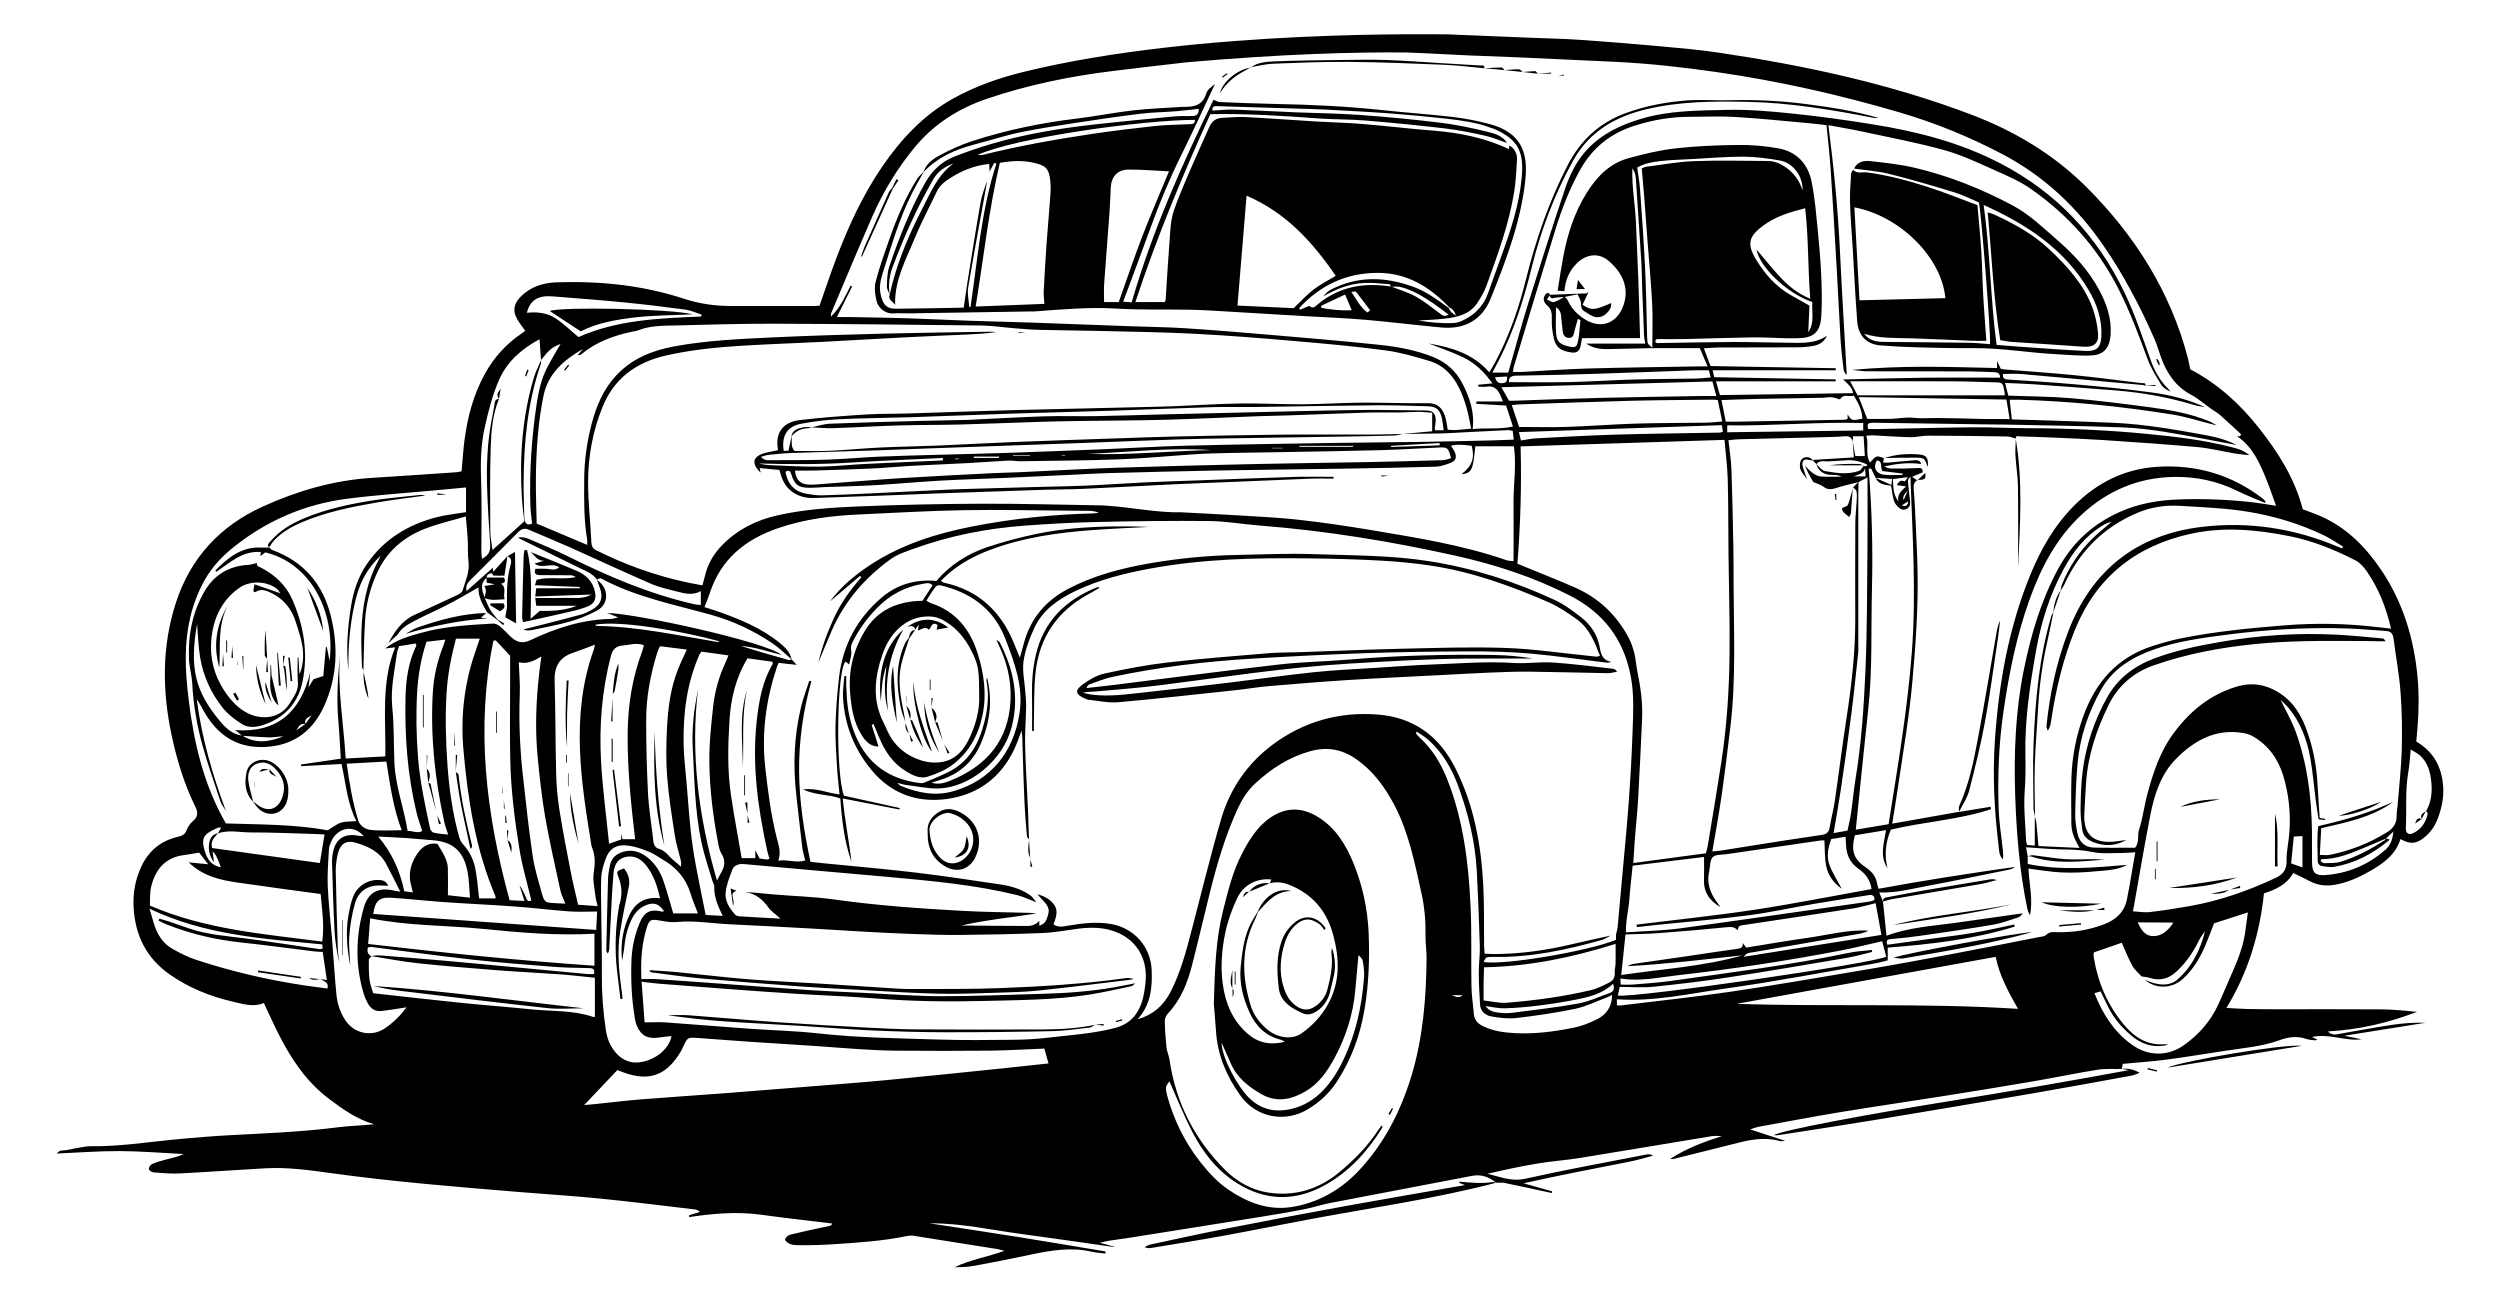 <?xml version="1.0" encoding="UTF-8"?>
<svg id="Layer_1" data-name="Layer 1" xmlns="http://www.w3.org/2000/svg" version="1.1" viewBox="0 0 1483.75 772.57">
  <defs>
    <style>
      .cls-1 {
        fill: #000;
        stroke-width: 0px;
      }
    </style>
  </defs>
  <path class="cls-1" d="M608.77,197.39c-1.56.1-2.88.19-4.2.28,0-.18,0-.36,0-.53,1.32.08,2.63.16,4.19.26ZM459.72,282.33h-2.54v.03h2.54v-.03ZM394.29,501.76c-3.55-22.4-5.3-44.95-5.72-67.62-.75,22.76-.54,45.44,5.72,67.62ZM363.54,414.29c-.27,4.61-.54,9.22-.82,13.82.27,0,.55.01.82.02v-13.83ZM367.24,538.9c-2.06,12.35-2.43,24.74-1.04,37.19.63,5.64,1.36,11.28,2.04,16.92.43-.12.86-.24,1.29-.36-.21-1.76-.39-3.53-.64-5.28-1.67-11.64-2.67-23.31-.75-35,1.44-8.71,3.17-17.37,5.04-26,.93-4.31-.32-7.74-2.79-10.97-4.33,1.46-4.72,1.66-3.37,5.04,2.24,5.65,2.4,11.18.47,16.86-.17.5-.14,1.07-.23,1.61ZM366.96,397.67c.19-1.24.03-2.53.03-3.79-2.52,5.85-2.86,11.96-3.32,18.06.45-.7,1.04-1.38,1.19-2.14.79-4.03,1.48-8.08,2.1-12.14ZM414.36,408.38c.31-2.05.54-4.12.83-6.18-.31,2.06-.58,4.12-.83,6.18ZM363.62,438.39c-.2,0-.4,0-.61,0v13.84c.2,0,.4-.02.61-.02v-13.81ZM363.54,457.03c1.3,11.16,2.59,22.32,3.89,33.47.39-.04.77-.09,1.16-.13-1.39-11.21-2.77-22.42-4.16-33.63-.3.1-.59.19-.89.29ZM824.2,282.35c-1.39-.07-2.86-.15-4.33-.23.01.25.03.49.04.74,1.39-.16,2.77-.33,4.29-.51ZM887.85,701.99s.07.02.11.03l.03.02s-.05-.04-.08-.07c0,0,0,0,0,0-.02,0-.03,0-.05.01ZM885.83,701.55c-6.47,1.06-12.91.35-19.35-.23-.1,0-.22.22-.58.63,1.03.41,1.93.76,3.54,1.4-24.24,4.24-47.65,8.21-71.01,12.46-23.72,4.32-47.42,8.81-71.08,13.44-14.94,2.92-29.8,6.21-44.69,9.4-1.18.25-2.26.98-3.39,1.48,1.58.75,2.82.72,4.03.52,14.13-2.35,28.28-4.57,42.36-7.14,17.84-3.25,35.6-6.9,53.43-10.2,36.33-6.73,72.96-11.94,108.77-21.31-.7-.19-1.4-.54-2.02-.44ZM1286.42,633.65c26.67-4.34,53.17-8.64,79.67-12.95-11-1.29-71.93,9.21-79.67,12.95ZM737.54,532.58c1.2-1.06,2.39-2.13,3.59-3.19-2.3-.5-2.85,1.5-3.59,3.19ZM741.52,529.18c4-1.63,7.99-3.27,11.97-4.92-4.72-.73-9.46,1.23-11.97,4.92ZM662.19,605.95c.06.22.12.45.18.67,1.25-.31,2.49-.63,3.74-.94-.07-.25-.13-.51-.2-.76-1.24.34-2.47.69-3.71,1.03ZM650.2,608.18c1.61.18,3.21.35,4.8.51v-.99c-1.61.16-3.21.31-4.8.47ZM733.3,576.54c-.17.02-.33.04-.5.07v7.74c.17,0,.33-.01.5-.02v-7.79ZM731.4,575.8c-.46,3.57-2.01,7.24,0,10.67v-10.67ZM758.96,586.46c.98,8.11,7.6,12.04,14.44,15.01,3.05,1.32,6.07.16,8.7-1.73,3.51-2.53,5.82-5.96,7.01-10.07.95-3.29,1.61-6.67,2.41-10,1.39-5.82.85-11.52-.99-17.15-.3,1.26-.43,2.52-.27,3.75.88,7.16-.66,14.04-2.42,20.87-1.12,4.34-3.69,7.81-7.51,10.3-3.4,2.21-6.79,2.27-10.21.14-3.69-2.29-6.06-5.6-7.59-9.62-3.13-8.25-3.05-16.6-.97-25.04,1.23-4.99,3.05-9.74,6.81-13.37,5.71-5.5,10.21-4.38,15.01-.84,1.07.79,1.71,2.16,2.55,3.26.28-.34.56-.67.84-1.01-4.87-7.32-12.51-8.65-18.87-3.05-3.26,2.88-5.78,6.34-7.26,10.62-3.18,9.19-2.81,18.64-1.68,27.95ZM753.61,524.26s-.04-.04-.03-.03c-.03.01-.06.02-.09.04.05,0,.1.01.15.02l.02.02s.03-.08.05-.12c-.05.01-.1.02-.15.03l.05.05ZM236.96,587.99c29.28,3.52,58.55,7.13,87.87,10.32,7.12.78,14.4.12,21.6.12-41.54-4.55-82.94-10.42-124.7-13.23,5.02,1.29,10.11,2.17,15.22,2.79ZM667.91,580.55c-24.61,3.43-49.39,4.94-74.18,5.89-17.77.68-35.58.47-53.37.55-4.53.02-9.06-.34-13.58-.62-13.38-.84-26.75-1.77-40.13-2.6-14.11-.87-28.24-1.43-42.32-2.56-14.26-1.15-28.47-2.89-42.71-4.28-5.29-.51-10.6-.75-15.9-1.12-.03.27-.07.53-.1.8.45.19.89.49,1.35.55,9.88,1.23,19.74,2.7,29.65,3.59,19.48,1.75,38.98,3.23,58.48,4.7,9.58.72,19.17,1.17,28.76,1.69,17.19.92,34.37,2.11,51.57,2.59,12.14.34,24.31-.21,36.47-.56,8.33-.24,16.69-.46,24.97-1.33,17.83-1.87,35.61-4.15,53.41-6.28.86-.1,1.7-.38,2.54-.58-1.73-.45-3.35-.64-4.91-.42ZM1274.46,634.68c1.87.43,3.74.86,5.61,1.3.06-.26.12-.52.18-.78-1.82-.44-3.64-.88-5.46-1.31-.11.27-.22.53-.34.8ZM731.54,586.73s-.14.13-.14.13c.04.04.09.08.14.11,0-.08,0-.16,0-.24ZM334.74,219.49c.21.16.42.32.63.48l2.43-3.03c-.21-.16-.42-.32-.63-.48-.81,1.01-1.62,2.02-2.43,3.03ZM544.06,610.95c-10.33-.07-20.66-.59-30.97-1.15-17.55-.95-35.09-1.96-52.62-3.19-17.16-1.2-34.3-2.77-51.45-4.03-4.26-.31-8.57-.05-12.85-.05,10.97,1.55,21.94,2.8,32.94,3.59,15.36,1.09,30.75,1.78,46.12,2.73,13.92.86,27.82,2.07,41.75,2.69,14.68.66,29.38,1.07,44.07,1.1,21.24.04,42.48-.19,63.72-.66,7.4-.16,14.78-1.3,22.15-2.15.99-.11,1.89-.99,2.82-1.59-10.05,2.09-20.24,2.69-30.46,2.73-25.07.09-50.14.14-75.21-.03ZM650,608.2c.07,0,.14-.01.21-.02-.09,0-.17-.02-.26-.03-.03-.02.05.05.05.05ZM649.73,608.25c.09-.02.18-.03.27-.05l-.08-.07c-.06.04-.13.08-.19.12ZM1218.57,363.64c-.41.66-.92,1.3-1.13,2.02-7.28,24.74-9.52,50.21-10.53,75.79-.5,12.66-.12,25.36-.04,38.04.01,1.72.59,3.43.91,5.15-.07-10.13-.45-20.27-.13-30.39.37-11.86,1.38-23.7,2.07-35.55.75-12.95,2.6-25.74,5.46-38.4,1.26-5.6,2.36-11.24,3.53-16.86-.03.05-.06.09-.09.14,1.49-4.4,2.97-8.81,4.46-13.21-2.94,3.94-4.07,8.48-4.49,13.26ZM731.54,586.72c-.05-.08-.09-.17-.14-.25v.39l.14-.14ZM741.13,529.39c.07.02.13.02.21.04h0c.06-.08.12-.17.18-.25-.1.04-.19.08-.29.12-.03.03-.07.06-.1.09ZM190.07,581.08c.05,0,.1,0,.15.01,0,0,.02,0,.03-.02.05,0,.11.02.17.03-.03-.02-.06-.04-.08-.06-.09.01-.18.03-.27.04ZM250.99,431.75c.15,0,.3,0,.45,0v-19.29c-.15-.04-.3-.08-.45-.12v19.41ZM153.11,577.02c8.45,1.23,16.89,2.45,25.34,3.68.04-.31.09-.63.13-.94-8.44-1.26-16.88-2.53-25.32-3.79-.05.35-.1.71-.15,1.06ZM261.73,488.76l-2.23-4.75c.33,1.71.65,3.43.98,5.14.42-.13.84-.26,1.26-.38ZM203.03,567.04c.08-.16.16-.32.29-.57v-20.37c-.1,0-.2,0-.29,0v20.94ZM210.67,536.18c2.21-7.62,7.94-11.03,15.71-10.63,1.27.06,2.55.12,4.04.2-1.22-2.89-3.24-3.37-5.52-3.48-6.68-.3-12.89,3.55-15.35,10.02-1.21,3.19-1.95,6.59-2.58,9.96-1.93,10.25-1.16,20.5.91,30.86-.23-5.92-.99-11.89-.55-17.76.49-6.45,1.55-12.96,3.35-19.16ZM253.27,456.07s0,0,0,0c0,0,0-.01,0-.02h0ZM254.09,464.66s.05.01.07.02c0,0,0-.02,0-.03h-.06ZM253.27,456.06s0,0,0,0v-.11s0,.08,0,.11ZM254.1,464.65s.05,0,.05,0c0-.03,0-.07-.01-.1-.01.03-.02.07-.04.1ZM377.04,188.36c11.14-1.27,22.42-1.24,34.13-1.81-13.55-3.35-77.99-4.59-84.89-1.99,5.63,3.71,11.61,7.63,18.37,12.09,9.76-4.98,21.07-6.99,32.38-8.28ZM1097.46,306.86c.49-1.02,1-1.62,1.06-2.27.4-4.83.73-9.68,1.07-14.52-.29,1.05-.57,2.1-.88,3.14-.64,2.2-1.09,4.49-2.06,6.53-.39.81-1.97,1.06-3.33,1.73-.29,2.64,2.3,3.5,4.14,5.38ZM296.14,236.82s0,0,0,0c.03,0,.05,0,.08,0h-.07ZM253.28,448.21v7.74c.13-2.58.26-5.15.38-7.73-.13,0-.26,0-.38-.01ZM1089.92,296.73c-.07-1.2-.13-2.4-.2-3.6-.25.03-.5.06-.75.09.13,1.19.26,2.37.39,3.56.19-.02.38-.03.57-.05ZM186.6,581.5c1.16-.03,2.31-.26,3.46-.42-2.22-.18-4.42-.37-6.62-.57,1.02.77,2.09,1.02,3.16.99ZM1085.6,276.19h19.98c-.77-.41-1.53-.78-2.3-.81-5.89-.16-11.78-.07-17.68.81ZM313.75,219.79c-.27-.14-.53-.28-.8-.42-.45,1.25-.91,2.49-1.36,3.74.23.09.47.18.7.27.49-1.2.97-2.39,1.46-3.59ZM1099.8,289.3s0,0,0,0c-.05-.05-.1-.1-.15-.15l.14.15ZM296.11,236.8s.1.03.1.03c-.03-.04-.05-.07-.08-.11,0,.03,0,.05-.01.08ZM296.13,236.72c.33-2.01.69-4,1.04-5.99-1.47,1.88-2.88,3.76-1.04,5.99ZM270.5,448.02v9.6c.29-3.19.58-6.37.86-9.55-.29-.02-.57-.03-.86-.05ZM253.28,456.07c.29,2.83.57,5.65.86,8.48,1.11-2.97,1.65-5.87-.86-8.48ZM337.08,466.71l.32-.03v-7.68c-.11.01-.21.02-.32.04v7.67ZM343.37,500.7c-1.68-9.99-3.36-19.97-5.03-29.96.01,10.23,2.17,20.14,5.03,29.96ZM336.03,452.66c.15,0,.3,0,.45,0v-4.58c-.15-.05-.3-.1-.45-.15v4.72ZM301.2,498.52c.75,2.49,1.51,4.98,2.26,7.46.33-2.87.49-5.67-2.26-7.46ZM443.59,482.59v-6.37c-.47.04-.94.09-1.4.13.47,2.08.94,4.16,1.4,6.24ZM301.73,492.81c-.29-.01-.58-.02-.86-.03.11,1.91.22,3.82.33,5.74,0,0,0,.01,0,0,0,0,0,0,0,0h0s0,0,0,0h0c.18-1.91.36-3.81.53-5.72ZM443.28,409.81c-4.82,15.03-2.44,30.55-2.39,45.96.64-15.28-.91-30.67,2.39-45.96ZM443.72,488.36c.36-.05.73-.09,1.09-.14-.36-1.45-.72-2.9-1.09-4.35,0,1.5,0,2.99,0,4.48ZM441.69,472.01c.16,0,.33,0,.49,0v-11.91c-.16,0-.33,0-.49,0v11.91ZM336.54,443.55c0-6.68-.12-13.36.03-20.04.15-6.55.58-13.1.89-19.65-.37,0-.74-.01-1.11-.02-.69,13.23-1.1,26.48.19,39.71ZM270.46,458.13s.05,0,.05,0v-.51c-.02.17-.03.34-.05.51ZM270.44,458.14s.05.04.07.06c0-.02,0-.04,0-.06h-.06ZM269.61,435.06v7.46c.16,0,.33,0,.49,0-.13-2.48-.27-4.96-.4-7.44-.03,0-.06,0-.09-.01ZM732.11,587.56c-.02-.22-.33-.4-.57-.59,0,1.59,0,3.18,0,4.77.79-1.46.73-2.83.57-4.18ZM254.16,464.68c.31.98.65,1.95.93,2.94,1.25,4.55,2.48,9.11,3.72,13.67-1.06-5.37-2.12-10.74-3.26-16.09-.06-.26-.88-.36-1.39-.52ZM299.9,484.13v4.25c.26.05.51.1.77.15-.11-1.49-.22-2.97-.33-4.46-.15.02-.29.04-.44.05ZM270.51,458.2c.99,6.33,1.8,12.69,3.02,18.97,1.73,8.92,3.78,17.78,5.69,26.67.92-.84,1.06-1.55.9-2.19-3.5-13.78-6.5-27.65-7.98-41.82-.06-.59-1.03-1.09-1.62-1.63ZM299.04,479.96c.18-.01.35-.03.53-.04-.13-1.24-.26-2.48-.53-4.97v5ZM298,470.72c.11,0,.21-.02.32-.03-.09-1.38-.19-2.75-.32-4.73v4.75ZM294.47,434.95c.15,0,.3,0,.45,0v-12.74c-.15.06-.3.13-.45.19v12.55ZM1279.96,511.26c.18,0,.35,0,.53,0v-11.79c-.18-.06-.35-.11-.53-.17v11.95ZM728.5,43.99c-.13-.18-.27-.37-.4-.55l-2.87,2.1c.13.18.27.37.4.55.96-.7,1.91-1.4,2.87-2.1ZM1162.66,481.89c2.05-4.17,4.87-8.13,6.01-12.52,3.53-13.64,6.9-27.36,9.46-41.2,3.02-16.32,5.14-32.81,7.62-49.23.53-3.52.88-7.06,1.32-10.6-1.09,2.18-1.66,4.44-2.06,6.72-3.68,21-7.12,42.04-11.06,62.99-2.58,13.68-5.28,27.38-11.12,40.2-.46,1-.12,2.37-.15,3.57,0,0,0,.1,0,.08ZM1137.82,285s.12.14.12.14c.06-.06.12-.11.17-.17-.1,0-.19.02-.29.02ZM1175.72,524.64c3.14-.55,6.2-1.53,9.3-2.31-1.39-.59-2.66-.61-3.89-.41-12.87,2.13-25.74,4.24-38.59,6.45-7.32,1.26-14.61,2.68-21.91,4.04-1.55.29-3.34.37-2.98,2.68,1.68-.49,3.34-1.11,5.06-1.4,17.67-3.04,35.35-5.98,53.01-9.05ZM880.92,40.52s.04,0,.06,0c-.02,0-.03,0-.05,0,0,0-.01,0-.01,0ZM1118.14,271.83s.09.1.09.1c.12-.04.24-.07.36-.11-.15,0-.3,0-.44,0ZM1137.82,285s-.02.02-.04.03c.05.04.11.08.16.11l-.12-.14ZM1141.8,272.52c1.25.92,1.59,3.07,2.34,4.71.43-5.35-.53-7.12-5.17-7.52-6.89-.59-13.76-.1-20.4,2.11,6.01-.08,12.01-.21,18.02-.2,1.77,0,3.94-.05,5.21.89ZM1118.13,271.83s0,.05-.01.07c.04.01.07.02.1.04,0,0-.09-.11-.09-.11ZM724.03,55.26c3.81-6.02,8.56-10,14.21-12.97,1.27-.67,2.48-1.46,3.71-2.21-7.78,1.49-16.28,8.37-17.92,15.18ZM878.47,38.86c-7.37-.48-14.75-.88-22.13-1.32-10.97-.65-21.94-1.52-32.92-1.91-9.05-.32-18.12-.16-27.19-.04-13.2.16-26.41.27-39.6.83-4.79.2-9.81.45-14.03,3.41,4.34-.73,8.66-1.85,13.01-2.02,15.04-.59,30.09-1.21,45.14-1.08,18.84.17,37.67.94,56.5,1.72,7.91.33,15.79,1.35,23.68,2.06.34-2.25-1.41-1.58-2.46-1.65ZM529.87,112.01c1.11-1.67,2.22-3.33,3.33-5-.39-.22-.77-.44-1.16-.66-.86,1.76-1.73,3.52-2.59,5.29.07.06.14.12.21.19-.07-.06-.14-.12-.21-.19-.66.82-1.52,1.55-1.94,2.48-4.83,10.7-9.61,21.42-14.35,32.17-.84,1.9-1.39,3.92-2.08,5.88.17.05.34.1.5.14,6.1-13.43,12.19-26.87,18.29-40.3h0ZM880.92,40.51s0,0,0,0c0,0,0,0,0,0,0,0,0,0,0,0ZM742.35,40s-.09-.11-.09-.11c-.1.06-.21.13-.31.19.13-.03.27-.06.4-.08ZM905.35,106.28c-2.56,24.79-11.34,47.82-20.52,70.67-5.18,12.91-15.41,18.7-29.45,17.41-15.14-1.4-30.24-3.29-45.39-4.6-11.55-1-23.14-1.4-34.71-2.09-15.01-.89-30.01-1.81-45.02-2.67-7.78-.45-15.56-1.01-23.35-1.17-14.7-.31-29.44.24-44.09-.68-16.39-1.03-32.58.5-48.83,1.67-1.45.1-2.9.03-4.36.05-23.55.37-47.09.76-70.64,1.12-2.9.04-5.83-.26-8.7.02-4.47.44-9.06-3.01-10.09-7.51-.82-3.6-1.42-7.7-.53-11.17,2.15-8.39,5.09-16.59,7.96-24.79,4.45-12.68,9.58-25.07,16.77-36.48.94-1.49,2.42-2.64,3.68-3.93,1.54-4.81,5.44-7.71,9.44-9.84,6.36-3.4,13.01-6.47,19.85-8.68,20.05-6.46,40.61-10.73,61.55-13.22,11.15-1.33,22.19-3.59,33.34-4.86,9.71-1.11,19.51-1.43,29.27-2.1.36-.02.73-.03,1.09-.02,6.08.11,11.24-.93,13.29-7.98.65-2.24,3.1-3.96,5.15-5.5-6.6,13.98-12.99,28.07-19.86,41.92-6.94,14-12.92,28.36-18.23,43.03-5.3,14.64-10.8,29.2-16.37,44.2,1.98.13,3.37.23,5.06.34,12.08-41.85,29.62-81.35,48.58-120.23,1.45.55,2.57,1.32,3.73,1.37,10.87.45,21.75.91,32.63,1.12,21.57.41,43.1,1.4,64.57,3.74,13.68,1.49,27.42,2.37,41.08,3.99,7.35.87,14.69,2.3,21.85,4.21,18.76,5,22.84,17.02,21.23,32.64ZM575.98,182.25c4.32-28.52,6.36-57.46,15.39-85.18-.41-.15-.83-.31-1.24-.46-.94,1.72-1.87,3.44-2.81,5.16-.07-1.38-.13-2.75-.21-4.47-9.39.91-17.35,4.42-24.78,9.46-2.78,1.88-5,4.07-6.44,7.13-4.32,9.16-9.15,18.1-12.98,27.45-5.2,12.72-12.15,25.01-11.63,39.62-1.31-2.04-4.35-2.95-3.27-6.14,3.96-17.8,10.87-34.5,19.21-50.63,5.07-9.8,9.18-20.3,18.65-27.15-5.17,1.79-9.34,4.79-12.04,9.51-9.57,16.71-17.46,34.21-24.17,52.24-1.93,5.19-2.48,10.55-1.66,16.04-.58-1.64-1.71-3.31-1.65-4.92.15-3.94.2-8.09,1.46-11.76,5.85-17.16,12.42-34.05,21.41-49.88,4.09-7.21,9.87-12.55,17.59-15.51,6.76-2.59,13.63-4.98,20.56-7.05,20.73-6.18,42-9.62,63.45-11.99,15.11-1.67,30.24-3.13,45.38-4.56,3.78-.36,7.61-.28,11.42-.3,2.71-.01,3.93-1.24,3.84-4.27-4.64.5-9.07,1.09-13.53,1.44-7.04.55-14.13.62-21.12,1.48-12.75,1.56-25.47,3.45-38.17,5.38-10.72,1.64-21.45,3.31-32.09,5.41-6.92,1.36-13.68,3.5-20.51,5.32-2.8.74-5.59,1.55-8.39,2.3-11.09,2.98-21.3,7.56-29.37,16.04-2.26,4.07-4.65,8.08-6.75,12.23-7.78,15.41-12.57,31.93-17.76,48.3-1.37,4.33-2.13,8.69-.84,13.31,1.53,5.45,3.36,7.46,9,7.42,13.37-.07,26.73-.41,40.05-.63.85-5.82,1.54-10.99,2.37-16.14,2.52-15.63,4.97-31.28,7.73-46.87.74-4.18,2.48-8.19,3.75-12.28-.25,1.61-.48,3.22-.76,4.83-3.51,19.49-7.18,38.95-10.44,58.48-.62,3.71.35,7.68.61,11.54,0,.03.31.03.74.07ZM623.39,107.54c-.84-7.97-3.08-9.33-9.88-10.93-6.58-1.55-13.25-1.13-20.1,0-6.64,28.21-9.68,56.88-14.36,85.32,13.86-.54,27.2-1.05,40.8-1.58-.17-2.74-.53-5.05-.41-7.33.46-9.21,1.01-18.42,1.64-27.61.56-8.11,1.35-16.21,1.91-24.33.31-4.51.87-9.1.39-13.55ZM685.41,74.8c6.65-.72,13.38-.77,20.08-1.08,1.81-.09,3.76.15,3.72-2.58-31.16.06-106.79,10.61-129.06,20.85,1.28,0,2.18.17,2.98-.03,21.29-5.33,42.88-9.16,64.57-12.41,12.53-1.88,25.12-3.4,37.71-4.76ZM663.98,179.28c4.69-13.18,9.04-26.2,13.96-39,4.93-12.81,10.42-25.41,15.87-38.58-8.1-.39-16.03-1.11-23.96-1.06-6.59.04-10.26,4.11-10.62,10.64-.28,5.06-.39,10.14-.76,15.19-1.02,14.06-2.18,28.1-3.16,42.16-.25,3.51-.04,7.05-.04,10.66h8.7ZM767.83,182.89c4.4-4.19,7.79-8.02,11.78-11.07,4-3.06,8.59-5.34,13.15-8.1-13.74-20.09-29.52-37.52-52.92-47.58-1.81,21.85-3.58,43.36-5.39,65.22,11.83.54,23.17,1.06,33.38,1.53ZM802.27,184.1c-1.5-3.52-2.66-6.25-3.97-9.31-5.07,2.4-9.67,4.57-14.27,6.75.09.39.19.79.28,1.18,5.74,1.07,11.5,1.76,17.95,1.38ZM813.2,184.17c-2.8-3.7-5.56-7.42-8.45-11.05-.24-.31-1.3.04-2.77.13,3.28,4.58,5.37,9.26,9.59,12.21.54-.43,1.08-.86,1.62-1.29ZM825.46,170.06c-.23-.54-.44-1.35-.71-1.37-5.01-.35-10.05-.99-15.04-.76-8.84.4-16.89,3.62-24.47,8.06,1.38-1.3,2.56-3,4.18-3.85,16.25-8.61,32.9-7.99,49.7-1.8,7.68,2.83,14.16,7.74,20.74,12.44.56,1.86,1.85,3,4.29,4.56-.95-2.9-2.23-4.08-3.97-4.88-11.62-12.2-25.04-20.54-42.62-20.51-18.72.03-33.96,7.39-46.47,20.84l.45,1.06c1.84-.78,3.68-1.56,5.52-2.34,2.13,2.23,3.78.13,5.06-.92,12.77-10.53,27.41-13.05,43.34-10.53ZM840.12,175.93c5.01,2.78,9.54,6.45,14.16,9.88,1.64,1.22,2.98,2.61,5.39.84-3.21-2.36-6.12-4.67-9.19-6.72-6-4.02-12.16-7.84-19.26-9.6-1.65-.41-3.46-.15-5.22-.12,4.74,1.85,9.72,3.28,14.13,5.72ZM886.21,76.31c-.5-.21-1.04-.31-1.55-.5-8.39-3.16-17.21-4.35-26.03-5.34-11.34-1.26-22.7-2.35-34.07-3.19-12.83-.95-25.68-1.58-38.53-2.28-5.25-.28-10.52-.36-15.78-.52-16.14-.5-32.27-1-48.41-1.5-1.84-.06-2.51.88-2.2,2.66,4.25-.22,8.4-.74,12.53-.6,12.32.41,24.63,1.12,36.95,1.63,12.5.52,25.03.6,37.5,1.51,16.08,1.17,32.14,2.68,48.14,4.63,9.32,1.14,18.59,3.07,27.71,5.33,4.4,1.09,9.25,2.29,12,6.73-4.28-1.45-8.47-3.29-12.85-4.27-7.77-1.74-15.61-3.37-23.51-4.31-15.82-1.87-31.69-3.44-47.57-4.75-9.4-.78-18.87-.57-28.28-1.26-21.31-1.58-42.62-2.95-63.93-2.51-16.5,36.37-31.83,73.13-44.47,111.5h17.41c.28-.67.51-.99.53-1.33.9-13.54,1.69-27.1,2.73-40.63.32-4.11.8-8.34,2.12-12.21,2.45-7.19,5.44-14.2,8.43-21.19,4.12-9.6,8.45-19.12,12.71-28.66,1.45-3.26,3.89-5.16,7.56-5.3,4.52-.17,9.06-.72,13.57-.49,14.11.73,28.2,1.8,42.3,2.65,9.05.55,18.12.71,27.15,1.45,14.08,1.16,28.12,2.86,42.2,3.96,15.61,1.22,30.7,4.25,45.01,10.97.08-.74.15-1.45.23-2.16,3.27,1.94,4.73,5.01,4.53,8.6-.37,6.49-.7,13.03-1.75,19.43-3.1,18.88-9.7,36.77-16.16,54.67-1.4,3.88-3.49,7.61-5.82,11.03-4.5,6.61-11.72,8.17-19.03,9.04-5.25.63-10.57.77-15.85,1.13,7.06,1.15,14.11,1.84,21.12,1.48,3.2-.17,6.55-2,9.38-3.8,5.17-3.29,8.83-8.02,10.91-13.86,2.56-7.17,5.09-14.35,7.71-21.5,5.62-15.34,10.81-30.85,12.29-47.2,1.37-15.15-1.84-22.65-16.92-29.07ZM742.35,40c.08-.06.16-.11.24-.17-.11.02-.22.04-.33.06l.09.11ZM1142.69,280.65c-1.43,1.35-3,2.84-4.57,4.33,4.64-.37,4.87-.67,4.57-4.33ZM562.45,447.26c.36-.17.73-.34,1.09-.51-1.04-1.64-2.07-3.27-3.11-4.91.67,1.81,1.35,3.61,2.02,5.42ZM544.82,374.2c2.25-.62,4.19-2.76,6.43-.5,1.58-1.13,1.6-5.04,5.15-2.85-.19,1.15-.37,2.27-.47,2.88,2.44-.47,4.65-.89,6.83-1.31-7.74-5.96-16.26-6.24-24.3-.27,2.68-1.06,4.17-.62,4.73,1.52.59-.83,1.17-1.69,2.09-3.07-.21,1.63-.34,2.57-.47,3.59ZM534.71,420.39c.55,2.65,1.62,5.19,2.51,7.76-.21-1.51-.39-3.03-.7-4.52-2.08-10.05-3.97-20.13-1.38-30.34,1.23-4.85,2.97-9.57,4.47-14.34l-.3-.26c-.71.99-1.61,1.89-2.11,2.98-5.8,12.58-5.22,25.61-2.49,38.73ZM555.02,428.66c1.52,3.68,3.04,7.36,4.56,11.04-1.02-3.64-2.03-7.28-3.12-10.89-.05-.18-.9-.11-1.44-.15ZM552.85,414.26v5.65c.25-1.86.49-3.72.73-5.58-.24-.02-.49-.04-.73-.07ZM1196.18,270.56c.36,6.12,1.4,12.22,1.48,18.34.22,15.96.07,31.93.07,47.9,1.16-25.42,2.91-50.89-1.35-76.18-.11,3.33-.4,6.65-.21,9.94ZM539.31,378.69s.3.26.3.26c1.16-1.68,2.31-3.36,3.45-5.06-2.92.24-3.09,2.72-3.75,4.8ZM552.86,420.07c.71,2.83,1.42,5.67,2.14,8.5,1.67-3.43.71-6.2-2.14-8.5ZM552.83,420.05s.02,0,.02,0v-.14s-.01.09-.02.14ZM1196.42,260.31s-.04-.01-.07-.02c0,.03,0,.06,0,.09,0,0,.07-.07.07-.07ZM1273.34,229.08s0,0,0,0c0,0,0,0,0,0h0ZM1196.4,260.34s-.05.04-.05.04c.01.08.02.16.04.25,0-.1,0-.19.01-.29ZM1205.57,508.36c14.32,4.69,28.89,2.98,43.43,1.85-2.85-.28-5.7-.29-8.56-.28-5.02,0-10.06.33-15.04-.05-6.28-.48-12.51-1.6-18.78-2.31-1.01-.12-2.1.42-3.15.66,0,0,0,0,0,0,.7.04,1.45-.07,2.09.14ZM522.77,416.27c.53-7.08.68-14.23,3.32-20.99-1.01,8.96-1.7,17.86,1.05,26.72-2.31-16.87.21-32.86,8.96-48.34-10.75,9.48-15.37,24.52-13.33,42.61ZM552.83,420.05s.02.02.03.02c0,0,0-.02,0-.02h-.02ZM543.06,373.88c.06,0,.12-.02.19-.02h.01c-.02-.06-.04-.12-.06-.19-.02.03-.04.05-.05.08-.03.04-.06.08-.09.13ZM959.8,398.64c-1.85.31-3.71.92-5.56.89-15.42-.25-30.84-.73-46.26-.9-7.98-.08-15.97.24-23.94.56-9.59.39-19.18.97-28.77,1.47-18.27.95-36.55,1.76-54.82,2.91-15.9,1-31.78,2.32-47.66,3.67-6.31.54-12.57,1.64-18.87,2.31-23.41,2.5-46.81,5.16-70.26,7.23-5.85.52-11.88-.91-17.82-1.5-.7-.07-1.38-.44-2.04-.74-5.53-2.48-6.1-4.77-1.16-8.36,3.87-2.82,8.38-5.45,12.97-6.46,12.37-2.72,24.87-5.11,37.45-6.56,19.97-2.31,40.04-3.81,60.07-5.5,5.6-.47,11.24-.36,16.87-.55,20.49-.7,40.97-1.62,61.46-2.08,20.7-.47,41.43-1.2,62.09-.48,16.98.59,33.89,3.15,50.84,4.84,1.08.11,2.16.29,3.24.33.5.02,1-.22,1.96-.46-3.18-8.3-6.41-16.44-13.81-21.74-5.27-3.78-10.77-7.51-16.69-10.09-22.16-9.64-44.85-17.86-68.85-21.58-10.18-1.58-20.5-2.57-30.79-3.14-14.3-.79-28.64-1.16-42.97-1.32-31.41-.37-62.77.29-93.8,6.05-15.2,2.82-30.15,6.51-44.18,13.2-10.35,4.93-19.69,11.32-24.65,22.07-2.86,6.2-5.34,12.86-6.36,19.55-.87,5.74.58,11.84.99,17.78.21,3.06.58,6.13.53,9.2-.12,7.72-.79,15.45-.6,23.16.31,12.85,1.14,25.68,1.71,38.52.25,5.71.41,11.43.59,17.17-.46-.56-1.16-1.11-1.21-1.7-.56-6.48-1.14-12.96-1.44-19.45-.5-11.04-.82-22.09-1.16-33.14-.1-3.34-.02-6.69-.61-10.17-.85,2.3-1.65,4.62-2.55,6.9-7.57,19.22-21.76,30.96-41.97,33.69-17.27,2.34-32.71-3.07-44.29-16.93-10.44-12.5-16.24-26.94-17.14-43.2-.24-4.25.48-8.56.76-12.83.38,0,.76.02,1.14.03,0,1.9-.04,3.8.01,5.7.06,2.17.21,4.34.33,6.51.46,8.02,2.11,15.79,5.23,23.19,7.06,16.74,19.96,25.7,37.76,28,.87.11,1.89.23,2.66-.09,5.17-2.18,10.43-4.2,15.39-6.79,10.26-5.37,16.17-14.37,19.44-25.15,2.8-9.23,4.34-18.67,2.43-28.35-.13-.68.05-1.41.37-2.1,3.29,13.31,1.74,26.18-3.57,38.75-4.01,9.49-10.64,16.36-20.08,20.42-2.95,1.27-6.1,2.06-9.32,3.13,3.78,1.25,7.46.27,10.74-1.04,19.52-7.82,32.94-21,35.68-42.77,1.59-12.69-.56-24.93-5.97-36.56-.51-1.1-1-2.22-1.97-4.38,1.27.88,1.74,1.02,1.9,1.33,8.25,15.96,11.77,32.61,7.16,50.37-5.37,20.68-25.74,36.05-43.49,36.48-6.44.15-12.91-1.31-19.36-2.11-1.36-.17-2.69-.65-5-1.23,1.16,1.09,1.46,1.57,1.88,1.74,10.09,4.2,20.45,6.32,31.26,3.25,22.49-6.39,35.75-23.35,39.33-46,2.49-15.73-2.81-30-8.29-44.26-6.44-16.75-18.88-26.57-35.82-31.25-4.68-1.29-4.72-1.3-7.57,2.76-1.23,1.76-2.3,3.63-3.58,5.66,1.12.62,1.84,1.18,2.66,1.45,14.79,4.79,23.29,15.6,27.78,29.79,3.74,11.84,5.47,24.01,2.96,36.44-2.46,12.19-8.18,22.59-18.24,29.97-4.26,3.12-9.47,5.26-14.56,6.85-4.31,1.35-8.57-.81-12.36-3.05-8.01-4.74-12.87-12.04-16.33-20.44-1.07-2.59-2.14-5.17-3.22-7.75-.38.14-.77.28-1.15.42,1.32,4.19,2.65,8.39,4.07,12.9-5.38-.06-8.12-3.69-10.43-7.51-4.53-7.5-5.72-15.97-6.43-24.5-1.06-12.85,1.85-24.91,8.33-35.97,7.58-12.95,19.49-18.3,34.64-18.55,1.77-2.74,3.81-5.88,5.97-9.2-1.86-1.94-4-1.15-6.03-.8-10.35,1.76-19.18,6.48-26.55,13.9-6.05,6.09-11.08,12.96-14.93,20.65-.78,1.56-1.2,3-.79,5.06.48,2.42-.66,5.16-1.17,8.2-1.12-.91-1.61-1.3-2.1-1.7-5.26,3.76-6.14,66.29-1.01,79.58,10.92,2.42,22.01,4.87,33.1,7.32-.06.29-.11.59-.17.88-10.94-2.13-21.89-4.27-33.65-6.56,1.19,12.93,3.76,25.2,5.17,37.63-4.22-12.11-5.73-24.68-6.61-37.62-6.76-2.54-14.47-1.79-22.13-5.35,8.07-1.12,14.47,2.18,21.66,2.94-.54-5.72-1.22-11.21-1.53-16.73-.46-8.13-1.08-16.29-.86-24.42.26-9.55,1.01-19.12,2.13-28.61,2.22-18.81,10.72-34.58,25.02-46.87,9.15-7.87,20.17-11.25,32.72-10.05,7.96-9.36,18.17-15.97,29.81-19.94,9.74-3.32,19.78-5.95,29.86-8.05,14.93-3.1,30.15-4.14,45.4-4.4,7.05-.12,14.1-.02,21.16.3-11.28.62-22.57,1.06-33.84,1.9-20.66,1.55-41.1,4.37-60.64,11.79-8.71,3.3-16.87,7.57-24.03,13.59-1.65,1.38-3.15,2.94-5.05,4.72.95.54,1.47,1.02,2.07,1.15,20.27,4.5,33.6,16.94,41.28,35.9,1.06,2.62,2.14,5.23,3.53,8.64,1.02-3.74,1.76-6.51,2.53-9.27,4.07-14.45,13.01-24.81,26.26-31.73,15.31-7.99,31.77-12.23,48.62-15.14,16.82-2.9,33.77-4.55,50.84-4.89,15.43-.31,30.88-1.03,46.28-.49,22.81.79,45.69.62,68.35,4.17,25.99,4.07,50.8,12.01,74.6,23.05,5.68,2.63,10.86,6.54,15.83,10.42,5.88,4.59,9.75,10.79,10.96,18.25.67,4.15,2.03,7.21,6.8,8.08-.91.16-1.86.54-2.74.44-15.28-1.82-30.52-4.12-45.85-5.45-12.09-1.05-24.29-1.3-36.43-1.26-20.69.07-41.39.39-62.06,1.1-22.1.76-44.2,1.91-66.28,3.23-27.89,1.66-55.6,5.03-82.95,10.86-4.57.97-8.95,2.84-13.39,4.37-.75.26-1.37.89-1.75,2.21,4.94-.56,9.89-1.07,14.82-1.68,33.09-4.12,66.15-8.49,99.28-12.29,13.85-1.59,27.85-1.77,41.76-2.95,28.78-2.45,57.61-3.14,86.47-2.69,7.53.12,15.05.81,22.55,2.1-1.59,0-3.18,0-4.78,0-11.81,0-23.62-.07-35.42.04-23.22.22-46.39,1.61-69.57,3.01-37.51,2.28-74.57,8.11-111.78,12.82-12.76,1.61-25.6,2.55-38.41,3.71-2.31.21-4.66.03-7.19.72,1.61.35,3.21.82,4.84,1.04,10.18,1.38,20.28,0,30.37-1.11,17.47-1.92,34.93-3.93,52.38-6.02,16.55-1.99,33.06-4.39,49.63-6.12,12.25-1.28,24.57-1.8,36.87-2.59,11.21-.72,22.42-1.58,33.65-1.99,15.95-.58,31.86-1.93,47.87-.88,7.75.51,15.61-.79,23.36-.28,11.91.78,23.77,2.4,35.65,3.71.85.09,1.65.54,2.53,1.76ZM533.2,373.13c-4.46,4.21-7.36,9.32-9.37,15.05-4.84,13.78-6.3,27.47.73,41.03.91,1.76,1.62,3.64,2.49,5.42,4.12,8.44,10.9,13.91,19.71,16.7,3.18,1.01,6.76,1.43,10.09,1.19,8.31-.6,13.86-5.4,17.62-12.67,4.87-9.39,7.11-19.3,6.67-27.32-.14-8.82.19-15.03-2.3-21.19-4.09-10.1-9.97-18.46-19.74-23.6-2.14-1.13-4.76-1.79-7.18-1.87-7.19-.23-13.44,2.27-18.72,7.26ZM1287.35,527.02c13.87.3,27.37-1.44,40.36-6.24-13.45,2.08-26.9,4.16-40.36,6.24ZM1278.95,521.79c.15,0,.31,0,.46,0v-6.15c-.15,0-.31,0-.46,0v6.15ZM1293.99,478.91c7.86-1.51,15.72-3.03,23.57-4.54-8.25.09-16.34.99-23.57,4.54ZM891.2,40.03c-3.41.03-6.82.3-10.23.49,3.97.36,7.95.73,11.92,1.09-.56-.55-1.13-1.58-1.69-1.58ZM1222.11,549.03c.03.28.05.57.08.85,4.3-.39,8.61-.77,12.91-1.15-.03-.28-.05-.56-.08-.85-4.3.38-8.61.77-12.91,1.15ZM1248.81,538.67c-1.53.47-3.07.94-4.6,1.41h4.81c-.07-.47-.14-.94-.21-1.41ZM1322.83,528.15c.12-.03.24-.05.36-.08l-.1-.12c-.09.07-.17.13-.26.19ZM1242.86,540.25h-20.59c6.89.87,13.77,1.55,20.59,0ZM1437.25,486.03c.8-1.53,1.62-3.04,2.43-4.56-1.56,1.12-3.56,2-2.43,4.56ZM1247.18,536.34c-11.98-.28-24-.57-35.48-.84,7.05,3.2,21.52,3.63,35.48.84ZM1437.27,486.17c-2.61-1.47-3.17.74-3.91,2.58,1.29-.87,2.58-1.73,3.86-2.6l.11.05c-.03-.06-.05-.11-.07-.17-.02.03-.04.07-.05.1.01,0,.04.03.07.04ZM1323.74,527.87c1.96-.28,3.91-.56,5.87-.85-.1-.41-.2-.83-.3-1.24-1.86.7-3.71,1.39-5.57,2.09ZM1446.4,486.76c-1.54,3.97-4.04,7.28-7.28,10.03-4.89,4.13-8.63,4.47-14.42,1.19-2.88,9.17-9.98,14.36-17.82,18.85-6.64,3.81-13.52,6.99-21.16,8.29-5.18.88-10.08.38-14.78-2.12-3.18-1.69-6.46-3.19-9.92-4.89-3.93,7.1-10.63,9.89-17.36,12.12-2.57,24.29-9.38,46.78-22.27,67.97,4.24.23,8.3.54,12.37.63,5.99.14,11.99.16,17.98.16,20.33.02,40.67-.09,61,.06,7.22.05,14.44.72,21.75,1.49-16.83,6.46-34.21,10.58-52.83,11.61,2.01,2.26,4.09,1.91,6.12,1.56,10.53-1.82,21.03-3.83,31.6-5.43,6.73-1.02,13.56-1.45,20.43-1.31-15.76,2.52-31.53,5.04-48.48,7.75,4.14.83,7.22,1.45,10.3,2.08-9.67,1.38-18.96-3.61-29.48-1.34,1.48.7,2.27,1.07,3.11,1.48-.3.2-.56.53-.78.5-1.8-.19-3.7-.14-5.37-.74-5.59-2-10.84-1.31-16.34.69-10.3,3.73-21.22,4.6-31.97,6.23-11.64,1.76-23.26,3.72-34.93,5.25-8.6,1.13-17.27,1.7-26.03,2.53-.24,1.34-.39,2.18-.54,3.02q5.16-.8,10.6,2.28c-1.92.7-3.19,1.38-4.55,1.62-19.97,3.64-39.94,7.34-59.95,10.78-31.08,5.34-62.18,10.57-93.29,15.7-18.95,3.13-37.95,5.99-56.93,8.95-.65.1-1.32.01-2.44.01,3.73-2.74,53.36-12.08,105.02-20.36,35.25-5.65,70.42-11.78,105.79-18.27-1.41-.24-2.82-.47-4.23-.71,0,0,0,0-.01,0,0,0,.01,0,.01,0-4.82.12-9.72-.29-14.44.47-12.88,2.06-25.65,4.74-38.5,6.94-17.15,2.94-34.32,5.73-51.51,8.46-20.94,3.32-41.93,6.35-62.85,9.8-16.24,2.67-32.41,5.77-48.61,8.72-1.2.22-2.34.73-4.66,1.49,7.25,2.36,13.39,4.37,20.78,6.78-1.78.15-2.36.35-2.84.21-7.95-2.26-15.81-1.34-23.64.6-13.19,3.27-26.37,6.6-39.55,9.89-.69.17-1.41.23-2.24.04,9.43-6.2,19.85-10.06,30.68-13.55-1.98,0-4.01-.27-5.94.04-26.11,4.28-52.19,8.72-78.31,12.93-8.36,1.35-16.84,1.92-25.19,3.31-9.95,1.65-19.83,3.8-29.75,6.1,7.41,1.66,14.17,4.79,22.51,2.92,23.87-5.36,47.98-9.68,71.99-14.38,1.2-.23,2.44-.22,3.88.7-4.58,1.18-9.11,2.59-13.74,3.5-20.99,4.14-42,8.13-63.13,12.89,5.66,1.6,11.32,3.2,16.98,4.8-.08.33-.16.66-.24.99-9.33-2.01-18.64-4.07-27.98-5.99-1.63-.34-3.38-.09-5.08-.12-4.18-3.48-8.78-5.16-14.38-4.07-27.94,5.4-55.9,10.64-83.84,16.04-5.31,1.03-10.49,2.75-15.8,3.79-8.17,1.6-16.38,2.99-24.6,4.31-26.31,4.24-52.62,8.41-78.94,12.59-3.94.62-7.9,1.09-11.84,1.7-1.55.24-3.06.65-5.78,1.24,3.72,1.02,6.2,1.71,8.68,2.39-.02.07-.05.13-.07.2-18.33-2.59-36.64-5.29-54.98-7.75-18.19-2.44-36.19-6.53-54.71-6.35,17.52,2.69,35.06,5.3,52.57,8.1,17.31,2.76,34.6,5.71,51.9,8.58-.06.42-.12.85-.19,1.27-2.79-.38-5.63-.55-8.37-1.17-12.02-2.72-23.76-.77-35.53,1.73-11.16,2.37-22.36,4.59-33.58,6.67-3.89.72-7.9.85-11.95.93,9.02-4.52,19.09-5.97,29.66-9.82-2.06-.51-3.1-.81-4.16-1.01-1.24-.24-2.5-.38-3.75-.58-15.37-2.45-30.75-4.92-46.13-7.33-1.2-.19-2.52-.12-3.71.13-14.42,3.04-29.08,3.93-43.72,4.91-6.51.43-13.05.64-19.57.57-3.31-.04-7.01.18-9.31-3.16.97-3.14,3.87-3.22,6.18-3.79,6.68-1.66,13.44-3,20.17-4.48.62-.14,1.22-.36,1.81-1.43-14.15-1.73-28.32-3.31-42.44-5.24-14.25-1.95-28.39-.7-42.53,1.41-.05-.35-.1-.7-.15-1.05,1.98-.62,3.96-1.23,6.62-2.06-1.21-.66-1.85-1.27-2.56-1.36-18.89-2.22-37.76-4.61-56.68-6.5-15.86-1.59-31.78-2.56-47.67-3.87-37.56-3.09-75.12-6.1-112.47-11.28-12.73-1.77-25.54-3.55-38.47-2.84-17,.93-33.98,2.2-50.99,3.06-5.22.26-10.49-.24-15.71-.63-.97-.07-2.5-1.24-2.61-2.06-.11-.88.92-2.42,1.84-2.83,2.45-1.1,5.07-1.89,7.68-2.56,3.76-.97,7.58-1.73,11.24-3.42-12.63-.63-25.26-1.71-37.89-1.77-12.37-.06-24.74.92-37.47,1.46,1.66-2.53,4.13-1.64,6.07-2.1,3.47-.81,7.02-1.34,10.53-1.96.89-.16,1.8-.28,2.69-.27,18.73.29,37.18-2.89,55.76-4.49,9.02-.78,18.05-1.56,27.09-2.04,21.54-1.15,43.09-1.95,64.51-4.7,7.14-.92,14.39-1.04,21.68-1.83-10.19-2.89-18.57-8.85-26.8-15.05-13.06-9.84-22-22.98-29.34-37.32-3.22-6.28-6.1-12.74-9.34-19.57-6.1,2.61-12.22.63-18.35-.79-13.37-3.1-25.91-8.11-37.27-16-14.03-9.75-20.78-23.26-21.68-40.05-.44-8.3.95-16.22,4.42-23.81,4.37-9.57,11.63-15.62,21.83-17.99,2.51-.58,4.23-1.35,5.22-3.97.74-1.96,2.07-3.95,3.67-5.29,3.04-2.56,3.27-5,1.55-8.5-6.59-13.42-10.95-27.66-14.06-42.22-5.66-26.47-5.97-52.9,2.46-78.92,8.66-26.72,26.3-45.68,51.7-57.18,20.6-9.33,42.14-15.59,64.9-16.99,16.64-1.03,33.27-2.18,49.9-3.31,1.04-.07,2.07-.39,3.08-.59.58-6.35.93-12.48,1.73-18.56,1.81-13.76,5.34-27.01,12.1-39.27,5.36-9.72,12.58-17.71,21.78-23.92.73-.49,1.41-1.05,2.15-1.6-1.66-2.39-3.37-4.52-4.73-6.86-2.86-4.93-2.09-9.17,1.92-13.28,5.98-6.11,13.6-8.4,21.71-8.66,25.55-.81,50.79,1.73,75.16,9.71,9.15,3,18.28,4.33,27.74,4.35,16.71.04,33.43.01,50.14,0,.89,0,1.78-.11,2.73-.17,3.48-9.86,6.7-19.65,10.38-29.27,7.08-18.51,15.38-36.46,26.58-52.9,11.15-16.38,24.43-30.71,41.88-40.52,13.2-7.42,27.43-12.42,42.1-16.03,105.16-25.9,250.82-22.08,251.91-22.32,16.48.67,32.96,1.35,49.44,2.02,9.6.39,19.22.56,28.8,1.22,15.9,1.1,31.78,2.39,47.66,3.82,11.73,1.06,23.48,2.09,35.12,3.82,51.06,7.59,101.33,18.39,149.76,36.77,25.81,9.8,49.09,23.75,68.56,43.25,28.55,28.59,49.66,61.85,59.96,101.36.55,2.1.89,4.25,1.36,6.53,16.23,8.45,29.63,20.66,40.89,34.97,11.21,14.25,21.03,29.5,25.92,48.11,3.09,1.18,7.01,2.5,10.77,4.17,15.46,6.86,26.8,18.44,36.03,32.23,12.68,18.95,19.07,40.07,21.26,62.65,1.27,13.05.57,26.02-.7,38.8,10.35,6.05,15.06,15.08,15.94,26.47.54,7.05-1.03,13.7-3.55,20.18ZM1333.71,303.65c-13.27-2.13-26.66-2.61-40.04-3.44-8.99-.55-17.43.88-25.45,4.3-19.86,8.48-34.15,22.85-43.1,42.53-.57,1.26-1.46,2.37-2.2,3.54.26-1.21.35-2.49.81-3.61,4.28-10.54,10.39-19.91,18.62-27.79,3.45-3.31,7.2-6.3,10.82-9.44-2.19.4-4.06,1.34-5.82,2.45-9.95,6.26-16.92,15.15-22.46,25.34-8.31,15.28-13.46,31.57-16.49,48.66-3.67,20.69-6.81,41.41-6.32,62.51.16,7.02.08,14.01-.43,21.06-.7,9.87.47,19.87.87,29.82.02.49.34.98.7,1.92,1.36.11,2.82.23,4.42.35,0-6.15,0-11.75,0-17.35.33,1.34.82,2.66.96,4.02.46,4.42.8,8.85,1.21,13.61,8.23.38,15.89.73,24.37,1.11-2.92-5.07-4.84-9.5-4.84-14.5,0-9.03-.22-18.07.05-27.09.37-12.38,2.74-24.47,6.89-36.14,7.26-20.44,20.22-35.44,41.45-42.16,5.52-1.75,11.12-3.37,16.78-4.51,20.28-4.09,40.83-6.06,61.43-7.71,18.7-1.49,37.3-1.11,55.9,1.15,2.29.28,4.59.51,7.26.81-2.94-12.42-7.29-23.69-14.26-33.79-1.8-2.6-4.14-5.3-6.87-6.71-12.44-6.4-25.35-11.63-39.17-14.38-19.36-3.86-38.82-5.69-58.3-1.47-32.76,7.1-56.29,25.68-69.04,57.08-6.98,17.21-11.28,35.16-14.04,53.48-.3,2.02-.47,4.01-2.07,6.46-.44-1.5-.83-2.16-.77-2.77,1.91-19.19,5.95-37.89,12.81-55.94,13.94-36.69,40.79-57.72,79.37-62.34,27.54-3.3,54.64.74,80.43,11.64.94.4,1.9.74,2.85,1.11.19-.35.37-.7.56-1.04-3.78-2.26-7.41-4.82-11.37-6.71-14.48-6.91-29.69-11.53-45.54-14.07ZM399.39,193.17c-6.85.17-13.78.21-20.34,2.78-1.17.46-2.46.61-3.71.87-11.14,2.34-21.62,6.14-30.49,13.59-.33.28-.92.23-2.1.5,1.37-1.63,2.3-2.72,3.22-3.82-11.23,6.52-20.7,14.46-23.44,27.99-3.25,16.04-4.31,32.29-4.48,48.6-.1,9.21.3,18.43.47,27.06,10.28,4.34,19.99,8.45,30,12.67,0-1.26.13-2.17-.02-3.04-2.02-11.86-1.85-23.82-1.78-35.79.07-11.29,1.61-22.39,4.49-33.28,2.75-10.38,6.83-20.12,14.28-28.21,9.44-10.25,21.49-15.09,34.82-17.54,19.68-3.61,39.63-4.43,59.54-5.36,21.75-1.02,43.51-1.64,65.28-2.2,20.69-.53,41.38-.77,62.07-1.12,1.41-.02,2.83.12,4.24.19-5.98.88-11.92,1.22-17.87,1.5-11.95.55-23.91,1-35.86,1.62-16.66.86-33.3,1.88-49.96,2.73-15.76.81-31.54,1.3-47.3,2.27-15.2.94-30.36,2.44-45.26,5.83-17.58,4-30.75,13.52-37.62,30.59-5.75,14.27-8.56,29.26-8.54,44.57.01,11.93,1.38,23.85,1.96,35.79.13,2.58,1.15,4.02,3.43,4.91,1.35.53,2.6,1.29,3.91,1.91,18.61,8.82,38.02,15.12,58.57,18.63.5-1.89,1.09-3.97,1.6-6.06,1.72-7.07,5.33-13.02,10.43-18.15,9.12-9.15,20.17-14.61,32.69-17.39,15.83-3.51,31.95-4.61,48.05-5.26,24.3-.98,48.64-1.51,72.96-1.6,23.96-.08,47.92.63,71.89,1.01.9.01,1.81.14,2.71.2,14.81.98,29.42,4.2,44.34,3.89.18,0,.36.04.54.05,11.04.59,22.09,1.1,33.12,1.79,11.93.75,23.89,1.26,35.76,2.61,14.4,1.63,28.76,3.73,43.05,6.14,26.99,4.54,54.06,8.82,80.06,17.84,1.07.37,2.28.34,4.19.59,0-11.78.08-23.03-.02-34.27-.1-11.36,1.85-22.72.23-33.93h-22.9c-1.38,14.33-2.15,15.85-8.23,16.59,6.42-5.12,7.96-9.34,6.08-16.87-3.94-.43-7.93-1.17-12.28-.04.86,1.36,1.53,2.21,1.97,3.15,1.82,3.88,1,5.97-3.18,7.39-2.54.87-5.21,1.81-7.85,1.88-17.78.52-35.57.87-53.36,1.16-25.59.42-51.19.65-76.78,1.12-21.77.4-43.55.99-65.32,1.57-6.52.17-13.03.6-19.55.91-13.22.62-26.44,1.28-39.66,1.86-13.23.58-26.47.94-39.69,1.68-12.66.71-25.29,1.92-37.95,2.66-9.93.58-19.88.76-29.82,1.14-3.08.12-6.15.42-9.23.43-6.97.03-9.11-1.57-11.26-8.41-.63-2.01-1.66-1.99-3.33-1.15,1.26,7.26,5.22,11.85,12.56,13.11,3.03.52,6.12,1.02,9.17.94,10.15-.27,20.29-.78,30.43-1.25,14.48-.68,28.96-1.43,43.45-2.11,5.44-.25,10.88-.4,16.32-.56,11.78-.35,23.57-.68,35.35-1,10.68-.29,21.36-.44,32.03-.9,11.41-.49,22.8-1.34,34.2-1.89,10.32-.49,20.66-.78,30.99-1.16,19.21-.71,38.42-1.5,57.64-2.09,7.7-.24,15.42-.04,23.13-.04v1.08c-4.53,0-9.06-.15-13.58.03-17.57.67-35.14,1.44-52.71,2.16-9.42.39-18.85.7-28.26,1.16-17.92.87-35.84,1.88-53.76,2.7-7.61.35-15.25.29-22.87.54-20.85.68-41.69,1.4-62.53,2.14-9.42.33-18.84.76-28.26,1.11-15.4.57-30.8,1.15-46.2,1.66-5.04.17-9.77-1.02-13.77-4.21-3.97-3.16-5.69-7.68-6.91-12.45-3.87-.37-7.73-.74-11.72-1.12.24,1.04.4,1.75.61,2.71-5.61-5.3-4.86-9.43,1.96-11.5,2.72-.83,5.57-1.21,8.36-1.8-1.91-10.11,2.52-16.66,13.06-17.91,12.94-1.53,25.96-2.46,38.97-3.3,8.14-.53,16.33-.34,24.49-.59,17.04-.51,34.08-1.11,51.12-1.66,5.62-.18,11.24-.35,16.86-.48,24.3-.58,48.61-1.13,72.91-1.7,6.17-.15,12.33-.28,18.5-.53,12.68-.51,25.34-1.39,38.02-1.57,12.52-.18,25.04.53,37.56.46,11.43-.07,22.85-.87,34.27-.95,13.25-.09,26.5.47,39.75.3,4.73-.06,8.34,1.73,10.34,7.75.83,2.51,1.06,5.22,1.59,8,1.63.09,3.07.3,4.49.21,3.05-.19,6.1-.53,9.41-.83-1.57-8.61-3.44-16.83-7.3-24.49-3.76-7.46-9.29-13.19-17.28-15.63-8.64-2.63-17.44-5.17-26.36-6.35-18.13-2.39-36.37-4.04-54.59-5.6-19.5-1.68-39.02-3.24-58.56-4.25-18.66-.96-37.37-1.2-56.05-1.66-12.16-.3-24.33-.37-36.48-.67-4.89-.12-9.77-.56-14.65-.95-6.5-.52-12.99-1.54-19.5-1.62-41.22-.49-82.43-.95-123.65-1.06-19.78-.06-39.56.58-59.34,1.07ZM891.06,229.8c1.72,3.06,3.1,5.49,4.53,8.04,1.1,0,1.99.03,2.88,0,17.01-.57,34.02-1.27,51.04-1.69,20.29-.5,40.58-.77,60.87-1.13,2.49-.04,4.98,0,8.25,0-.91-3.41-1.58-5.93-2.3-8.63-41.77,1.14-83.12,2.27-125.27,3.42ZM892.42,227.32c2.14-.34,2.02-1.95,2.01-3.87-2.39.14-4.47.26-7.09.42.78,3.34,2.75,3.83,5.08,3.46ZM931.94,226.75c12.51-.28,25-1.16,37.51-1.51,12.34-.35,24.7-.34,37.04-.57,2.88-.05,5.75-.43,8.84-.67-.42-1.57-.73-2.75-1.12-4.21-3.36,0-6.62-.1-9.87.02-19.59.68-39.17,1.48-58.76,2.09-15.24.48-30.48.82-45.73,1.06-2.95.05-4.45.98-4.36,3.85,12.16,0,24.31.21,36.44-.06ZM897.24,240.41c1.55,4.61,2.92,8.7,4.36,13,9.6,0,19.18.25,28.74-.06,13.39-.44,26.76-1.52,40.16-1.93,13.96-.43,27.94-.35,41.91-.57,3.15-.05,6.3-.44,9.73-.69-.98-4.72-1.81-8.75-2.62-12.69-1.31-.14-2.02-.28-2.73-.27-16.33.2-32.67.25-49,.67-21.93.56-43.85,1.39-65.78,2.13-1.53.05-3.05.26-4.77.42ZM1111.01,349.43c-.65,23.91.39,47.85-2.23,71.71-2.6,23.61-4.9,47.26-7.37,71.27,6.54-1.1,12.75-2.13,19.48-3.26,5.39-34.33,11.28-68.31,13.84-102.81,2.57-34.49.33-68.87-.9-103.41-.97.85-1.52,1.85-1.45,2.8.3,3.77.81,7.53,1.2,11.3.22,2.07.09,4.12-2.14,5.1-2.46,1.09-4.23-.48-5.7-2.05-.94-1-1.61-2.43-1.94-3.78-.64-2.6-.96-5.29-1.43-8.05-3.6-.5-7.41-.62-9.2-4.61,2.99,1.33,5.99,2.66,9.42,4.18.13-1.5.21-2.42.31-3.54-3.5-.25-6.6-.48-9.71-.7-.9-1.84-1.8-3.68-2.71-5.52-.48.04-.95.08-1.43.11,1.92,23.75,2.58,47.48,1.94,71.27ZM1128.63,300.01c2.3.61,3.64.36,3.82-2.48-1.43.93-2.48,1.61-3.82,2.48ZM1129.81,296.79c.65-1.51,1.25-2.88,2.32-5.36q-3.29,2.83-2.32,5.36ZM1132.36,283.17c-3.47.47-5.92.8-8.96,1.2.34,4.87.15,9.37,3.36,13.2-1.08-4.27,1.95-6.4,4.56-8.87-2.06-.28-3.7-.51-5.55-.76,1.23-2.43,2.56-3.15,4.66-2.22.16.07.9-1.17,1.93-2.54ZM1129.17,281.04c-4.16-.51-8.33-1.02-11.99-1.46-1.52-2.54.49-5.92-3.27-6.3-2.44,4.09-.54,8,4.46,8.5,3.55.36,7.17.07,10.76.07.01-.27.02-.54.03-.8ZM1108.35,283.31c-2.31,1.23-3.8,2.02-5.28,2.81-.02,0-.04,0-.06.01-.04,2.93-.11,5.87-.11,8.8,0,29.24,0,58.49,0,87.73,0,1.63.11,3.28-.07,4.9-1.33,12.23-2.56,24.47-4.12,36.67-1.91,14.89-4.04,29.76-6.22,44.62-1.23,8.36-2.76,16.67-4.25,25.59,2.76-.49,5.34-.94,8.25-1.46.73-3.57,1.59-6.89,2.08-10.26.99-6.81,1.57-13.68,2.69-20.46,3.45-20.95,4.88-42.11,5.83-63.24,1.1-24.47.97-49,1.24-73.5.15-13.75.03-27.51.03-42.21ZM971.31,548.75c23.31-2.89,46.7-5.29,69.92-8.8,23.2-3.51,46.23-8.13,69.53-12.3-.7-5.2-3.49-9.16-7.89-12.17-4.85-3.32-7.01-8.1-7.24-13.87-.06-1.59-.17-3.19-.28-4.99-3.04.48-5.69.91-8.48,1.36-1.92,5.08-2.93,10.33-1.08,15.35,1.74,4.73,4.59,9.05,7.28,14.17-5.02-3.67-8.09-8.07-9.17-13.24-1.04-4.97-.79-10.2-1.11-15.46-.7,0-1.42-.09-2.12.01-18.65,2.7-37.29,5.4-55.94,8.14-2.84.42-6.65.07-8.22,1.75-1.77,1.89-1.48,5.69-2.13,8.64-1.4,6.26.25,11.81,3.84,16.94.96,1.37,1.93,2.73,2.9,4.09-6.37-3.63-10.04-8.74-9.8-16.17.14-4.45.03-8.9.03-13.58-13.98,1.7-28.09,3.42-42.37,5.16-.7,7-1.51,13.45-1.95,19.92-.43,6.38-2.27,12.66-2,19.65,11.2-.8,21.9-.98,32.44-2.41,37.52-5.08,74.98-10.57,112.46-15.92.7-.1,1.38-.41,2.06-.65.16-.06.3-.22.39-.37.08-.14.09-.32.19-.69-.52-2.76-2.64-2.17-4.58-1.87-10.2,1.6-20.42,3.13-30.59,4.87-13.39,2.28-26.69,5.24-40.15,6.99-17.77,2.32-35.65,3.75-53.48,5.58-4.11.42-8.22.91-12.32,1.37-.03-.5-.06-1-.09-1.5ZM1111.14,564.96c-4.89,1.17-9.73,2.62-14.68,3.46-23.58,4.01-47.16,8.04-70.8,11.67-14.67,2.25-29.43,4.03-44.21,5.53-6.59.67-13.3.11-20.18.11-.43,2.1-.74,3.62-1.05,5.17,11.81,1.23,151.36-19.03,159.24-23.11-.79-3.03-1.59-6.09-2.39-9.18-8.47,1.91-16.37,3.93-24.36,5.47-32.21,6.23-64.65,11.08-97.25,14.76-11.06,1.25-22.09,3.81-33.77,1.9.07,1.19.13,2.17.21,3.62,2.57,0,4.92.16,7.24-.03,7.4-.62,14.83-1.08,22.17-2.11,35.52-5.02,71.15-9.38,106.3-16.77,4.38-.92,8.91-1.1,13.37-1.62.05.38.1.76.16,1.13ZM1116.63,554.88c-1.11-6.03-2.27-12.34-3.46-18.85-4.83,1.15-8.97,2.44-13.21,3.1-21.31,3.33-42.65,6.49-63.98,9.72-1.25.19-2.63.21-3.67.8-.62.35-.69,1.67-1,2.56-1.66-2.1-3.69-2.18-6.29-1.92-13.52,1.36-27.06,2.5-40.61,3.52-6.48.49-12.98.53-19.69.78-.84,8.05-1.66,15.86-2.52,24.07,24.56-3.64,48.72-4.96,72.05-11.69-22.74,2.49-45.44,5.22-68.3,6.47,1.29-.79,2.63-1.24,4.01-1.44,10.76-1.57,21.53-3.07,32.29-4.64,9.69-1.41,19.35-2.96,29.06-4.26,2.34-.31,3.24-1.25,3.02-3.47.59.83,1.19,1.65,2,2.79,11.99-1.93,24.12-4.07,36.32-5.78,12.03-1.68,23.89-4.99,36.25-4.3-1.77.96-3.61,1.55-5.5,1.88-21.07,3.68-42.16,7.33-63.24,10.99-1.66.29-3.53.11-5.25,2.64,27.61-4.38,54.35-8.63,81.74-12.98ZM974.61,426.21c-.73,15.92-1.47,31.84-2.37,47.74-.45,7.94-1.31,15.86-1.94,23.79-.36,4.58-.61,9.16-.95,14.46,14.68-1.96,28.65-3.83,43.11-5.77.46-1.86.9-3.23,1.13-4.63,2.69-16.42,5.47-32.84,7.99-49.29,3.3-21.51,4.72-43.2,4.92-64.93.18-19.59-.42-39.19-.63-58.78-.16-14.7-.06-29.41-.45-44.1-.21-7.71-1.22-15.4-1.92-23.63-40.59,1.3-80.67,2.58-121.02,3.87.65,23.17-.09,46.28-1.9,69.6,1.19.49,2.51,1.04,3.83,1.59,10.05,4.14,20.17,8.11,30.12,12.46,14.3,6.26,25.06,16.49,32.29,30.31,1.48,2.84,2.46,6.01,3.24,9.13.79,3.14.91,6.43,1.55,9.61,1.92,9.43,3.42,18.9,2.98,28.56ZM902.7,261.42c3.14-.46,5.96-1.11,8.8-1.26,15.74-.82,31.49-1.75,47.24-2.21,20.67-.61,41.34-.81,62.01-1.21.52-.01,1.03-.27,1.78-.49-.18-1.2-.36-2.36-.59-3.92-40.23,1.37-80.16,2.74-120.48,4.11.37,1.49.74,3,1.24,4.98ZM1099.57,261.78c.51,2.9,1.01,5.8,1.56,8.89h5.65c-.25-4.04-.48-7.78-.72-11.76h-6.34v3.03c-.86-1.79-1.65-3.23-4.26-3.03-5.96.46-11.95.53-17.93.68-15.23.39-30.46.73-45.69,1.13-1.93.05-3.86.35-6.03.56.66,6.12,1.6,11.66,1.8,17.23.55,15.41.84,30.82,1.14,46.24.15,7.26.12,14.52.14,21.78.1,28.46,1.49,56.96-1.95,85.33-1.65,13.65-3.3,27.3-5.25,40.9-1.53,10.7-3.53,21.34-5.41,32.56,2.1-.21,3.87-.3,5.61-.57,5.73-.89,11.44-1.87,17.17-2.76,13.97-2.18,27.92-4.44,41.92-6.43,3.05-.43,4.45-1.56,4.94-4.58.84-5.17,2.26-10.26,3.02-15.44,2.41-16.46,4.44-32.99,6.98-49.43,3.01-19.53,5.24-39.09,5.18-58.88-.06-18.88-.06-37.76.03-56.65.02-4.32.57-8.64.79-12.96.1-1.99.27-4.03-.07-5.97-.15-.88-1.27-1.59-2.04-2.37,1.01-1.04,2.01-2.08,3.02-3.12-4.37,1.13-8.8,2.11-13.09,3.48-2.73.87-4.98,1.2-7.49-.75-1.71-1.33-4.02-1.9-6.07-2.8-.95-1.67-1.96-3.31-2.82-5.02-.78-1.54-1.4-3.15-2.09-4.73,3.01,3.5,6.28,6.28,9.62,6.49,4,.26,8.04.06,12.06.06-1.96-1.04-3.92-1.03-5.88-1.04q-6.99-.03-9.14-6.49c-.66-.72-1.32-1.45-1.98-2.17-2.1.33-5.13-1.83-6.1,1.14-.58,1.8.72,4.26,1.3,6.38.36,1.31.96,2.55,1.45,3.82-1.42-2.03-3.38-3.88-4.1-6.13-.56-1.76-.29-4.75.87-5.88,1.77-1.72,4.54-1.71,6.52.62-.05-.05-.1-.11-.15-.16,8-.5,16-1,24.54-1.53-.28-3.69-.5-6.7-.72-9.69ZM1107.24,282.76c-.12-1.82-.22-3.47-.33-5.11-.44,3.03-3.21,3.91-6.93,5.11h7.26ZM1105.81,251.07c-27.1-.76-53.82,1.77-80.71,1.38v4.1c27.05-.36,53.81-.71,80.71-1.07v-4.41ZM1107.51,275.41c-3.91-1.84-8.09-2.62-12.48-2.17-3.18.32-6.38.31-9.57.57-2.54.21-5.42-.99-7.42,1.64,1.64,1.48,3.14,3.82,4.99,4.14,6.74,1.16,13.63,2.22,20.38-.12.83-.29,1.38-1.43,2.7-3.01.25.14.51.27.76.39,0-.03,0-.07,0-.1.95-.12,2.15-.64.65-1.34ZM1108.21,248.62c4.58,0,9.26.09,13.94-.03,4.47-.12,8.85-1.13,13.43-.63,4.67.51,9.43.09,14.15.13,4.9.04,9.8.13,14.7.24,4.72.1,9.43.29,14.15.36,4.61.06,9.23.01,14.16.01-.67-4.01-1.28-7.68-1.92-11.56-29.52-.49-58.44-.97-87.63-1.45,1.82,4.69,3.42,8.83,5.02,12.93ZM1189.86,234.62c-.1-1.08-.1-1.78-.24-2.45-1.05-5.2-1.06-5.16-6.27-5.27-7.79-.17-15.59-.55-23.38-.58-18.88-.09-37.76-.03-56.64-.03h-5.29c1.7,3.2,3.1,5.85,4.43,8.34h87.4ZM1100.26,234.84c-2.78.84-6.13-1.37-8.23,2.23-1.65-.46-3.29-1.15-4.97-1.31-1.78-.16-3.6.29-5.4.32-12.85.24-25.71.4-38.56.67-7.04.15-14.08.45-21.41.69.85,4.26,1.66,8.28,2.57,12.82,2.12,0,4.06.03,6.01,0,21.54-.37,43.07-.75,64.61-1.15.49,0,.98-.28,1.68-.48v-2.71c2.28,3.78,2.57,3.86,8.76,2.58-.22-4.96-2.29-9.22-5.05-13.67ZM471.84,279.28c.41,5.08,2.78,7.61,6.75,8.19,2.8.41,5.75.06,8.61-.15,15.89-1.17,31.77-2.55,47.68-3.56,18.27-1.16,36.56-2.02,54.84-2.96,5.07-.26,10.16-.29,15.24-.53,19.38-.89,38.76-2.04,58.15-2.69,27.58-.92,55.16-1.57,82.75-2.19,22.32-.5,44.66-.73,66.98-1.16,14.52-.28,29.03-.68,43.54-1.12,1.62-.05,3.22-.77,4.84-1.18-1.72-6.31-2.02-6.56-7.35-6.32-11.59.53-23.17,1.25-34.77,1.57-19.05.52-38.11.79-57.16,1.14-10.35.19-20.7.28-31.04.5-6.89.15-13.79.28-20.67.71-15.01.95-29.99,2.47-45.01,3.05-19.77.76-39.57.85-59.36,1.17-2.52.04-5.06-.52-7.56-.39-7.96.4-15.9,1.07-23.86,1.49-11.04.59-22.09.99-33.13,1.6-8.14.45-16.26,1.26-24.4,1.64-11.23.53-22.47.83-33.71,1.17-3.6.11-7.2.02-11.36.02ZM486.44,276.95c9.03-.12,18.04-1.15,27.07-1.6,15.34-.76,30.68-1.39,46.02-2.07.04-.49.08-.98.12-1.47-18.22.89-36.45,1.55-54.65,2.73-18.16,1.17-36.29,1.06-54.5.54,2.37.62,4.79.93,7.21,1.02,9.57.35,19.15.98,28.71.85ZM566.83,272.52h2.12c-.06-.15-.11-.31-.17-.46-.65.06-1.3.13-1.96.19,0,.09,0,.18,0,.27ZM592.71,271.77c.14-.26.28-.52.42-.78h-15.15c0,.26,0,.52,0,.78h14.74ZM601.27,270.61h10c0-.13-.01-.25-.02-.38h-10.01c.01.13.02.25.03.38ZM632.24,270.28c0-.09,0-.19-.01-.28h-2.04c-.04.09-.07.19-.11.28h2.16ZM718.89,267.12c-23.58-1.63-48.24,1.13-72.95,2.28,24.77.77,49.44-1.79,72.95-2.28ZM755.03,266.06h6.44c-.02-.09-.03-.17-.05-.26h-6.43c.01.09.02.18.04.26ZM771.27,265.16h31.8c0-.18,0-.36,0-.54h-31.88c.03.18.06.36.08.54ZM854.44,264.33c-.02-.46-.04-.91-.06-1.37-9.56.54-19.13,1.09-28.69,1.63-.06.23-.13.46-.19.68,9.65-.32,19.29-.63,28.94-.95ZM886.71,261.33c3.77-.08,7.53-.25,11.69-.4-.24-2-.42-3.54-.61-5.2-1.23-.19-2.1-.48-2.96-.44-8.51.39-17.01.84-25.52,1.27-4.52.23-9.04.57-13.56.67-7.78.18-15.57.22-23.35.33,5.83-.53,11.66-1.06,17.6-1.6v-10.98c-2.95-.21-5.6-.54-8.24-.54-3.44,0-6.88.32-10.33.36-6.54.07-13.08-.13-19.62.07-15.59.47-31.17,1.11-46.76,1.65-6.17.21-12.34.28-18.51.51-18.3.69-36.6,1.59-54.9,2.1-15.79.44-31.59.45-47.38.68-8.71.13-17.43.25-26.14.52-15.95.49-31.9,1.2-47.85,1.62-12.34.32-24.69.19-37.03.55-12.86.37-25.71,1.19-38.57,1.62-4.33.14-8.68-.3-13.02-.48,3.6-.75,7.19-2.02,10.82-2.16,17.58-.72,35.17-1.17,52.75-1.65,9.98-.27,19.96-.42,29.93-.64.72-.02,1.45-.1,2.17-.14,14.3-.68,28.6-1.53,42.9-1.97,10.15-.31,20.33.06,30.49-.11,13.24-.22,26.48-.7,39.72-1.03,14.87-.38,29.75-.72,44.63-1.06,23.4-.54,46.8-1.21,70.21-1.54,13.61-.19,27.23.17,40.85.27,4.01.03,5.69,1.39,5.97,5.28.11,1.59-.36,3.21-.52,4.82-.05.49.07,1,.12,1.65h5.11c-.43-2.91-.58-5.44-1.2-7.84-1.2-4.58-3.42-6.27-8.15-6.39-9.98-.26-19.96-.68-29.94-.59-24.5.21-49,.71-73.5,1.03-8.17.11-16.35-.17-24.51.07-19.75.6-39.49,1.46-59.24,2.1-19.76.64-39.52,1.09-59.28,1.73-20.12.65-40.23,1.5-60.35,2.15-14.32.46-28.66.52-42.97,1.21-7.39.35-14.81,1.29-22.09,2.65-8.46,1.58-11.87,7.22-10.42,16.13,1.13-.06,2.29-.11,2.84-.14.66-3.16,1.22-5.84,1.78-8.5-.04.05-.09.09-.13.14.64-3.92,3.8-4.79,6.92-5.46,1.7-.36,3.54-.12,5.31-.15-.86.23-1.7.65-2.57.67-3.93.13-7.03,1.81-9.5,4.75.37,2.91-.65,6.1,1.68,8.7,6.96,0,13.86.25,20.73-.06,10.09-.46,20.16-1.48,30.25-1.96,11.37-.55,22.76-.67,34.14-1.15,15.19-.64,30.38-1.53,45.57-2.13,20.82-.83,41.65-1.49,62.47-2.21,11.23-.38,22.46-.83,33.69-1.07,20.82-.44,41.64-.88,62.46-1.08,18.33-.18,36.66,0,55-.06,5.6-.02,11.2-.25,16.76-.37-1.76.34-3.51.91-5.28.97-9.07.27-18.14.42-27.21.57-22.32.36-44.65.67-66.97,1.04-11.23.18-22.47.31-33.69.68-18.84.62-37.68,1.41-56.51,2.11-10.69.4-21.39.75-32.08,1.13-20.12.71-40.23,1.42-60.35,2.14-9.42.34-18.83.75-28.25,1.06-17.22.55-34.44,1.01-51.65,1.6-4.7.16-9.39.6-14.07,1.08-1.67.17-3.29.83-4.93,1.27,1.37,1.34,2.69,1.95,4.01,1.95,11.77-.03,23.54.04,35.3-.33,10.14-.32,20.26-1.31,30.4-1.76,11.78-.52,23.57-.78,35.35-1.12,13.57-.39,27.15-.66,40.72-1.12,19.02-.65,38.04-1.39,57.05-2.16,16.48-.67,32.95-1.7,49.44-2.12,28.48-.73,56.97-1.15,85.45-1.61,17.97-.29,35.95-.37,53.92-.65,14.51-.22,29.01-.58,43.52-.9ZM312.72,185.64c5.97-.64,11.88-.02,16.83,3.17,4.8,3.09,8.93,7.22,13.78,11.25,22.84-10.19,47.82-11.19,72.81-12.2.09-.38.18-.76.27-1.14-3.21-1.02-6.35-2.52-9.63-2.96-12.2-1.64-24.42-3.12-36.67-4.32-14.05-1.38-28.14-2.42-42.22-3.55-8.61-.69-13.37,2.36-15.18,9.76ZM285.55,285.56c.49,13.95.11,27.92.14,41.88,0,1.33.23,2.65.38,4.27,3.66-1.96,5.12-4.39,4.88-8.13-.77-12.06-1.6-24.12-1.91-36.19-.21-8.12.03-16.3.77-24.39.69-7.52,2.2-14.97,3.6-22.41.26-1.4.04-3.85,2.72-3.77-3.71,9-4.54,18.6-4.87,28.08-.57,16.67-.34,33.37-.27,50.05.02,3.66.8,7.31,1.29,11.51,6.34-5.72,12.19-11.01,18.87-17.04-.43-4.24-1.15-9.4-1.45-14.59-1.39-24.04.29-47.79,7.23-70.98,1.06-3.55,2.84-6.89,4.31-10.35-.14,1.04-.12,2.14-.45,3.12-7.71,22.52-9.85,45.85-10.03,69.45-.05,7.03.26,14.07.41,21.1,0,.36.04.73.1,1.08.52,2.68,1.88,3.78,4.54,2.46-.37-3.67-.93-7.24-1.04-10.82-.63-20.12.75-40.12,3.72-60.02,1.13-7.56,2.75-14.97,6.28-21.79,2.53-4.89,5.43-9.59,7.92-13.96-4.81,1.82-6.69,3.33-11.61,9.57-.28-3.93-.56-7.87-.87-12.34-10.67,5.67-19.23,13.3-23.92,23.87-4,9.01-6.41,18.82-8.61,28.49-2.37,10.42-2.52,21.1-2.15,31.83ZM88.94,537.46c32.97,14.24,67.7,16.88,102.31,21.38,1.37-9.94-.19-19.18-.95-28.24-16.86-2.31-33.2-4.43-49.49-6.83-10.22-1.51-20.26-3.72-28.82-11.96,4.13.4,7.42.73,11.57,1.13-2.28-2.93-3.8-4.88-5.38-6.92-3.01.5-5.85,1.09-8.71,1.43-11.35,1.33-17.25,8.49-19.76,18.86-.87,3.61-.55,7.51-.77,11.15ZM131.23,491.23c-1.03-.06-1.43-.2-1.71-.07-1.32.58-2.63,1.2-3.91,1.88-4.54,2.41-5.82,4.71-4.68,9.71,1.29,5.66,3.48,10.79,10.14,11.95q-2.72-7.94-4.88-9.29c.27,2.09.51,3.9.82,6.31-2.6-3.43-3.29-6.75-2.98-10.25.3-3.4,1.57-6.21,5.36-6.98.57-1,1.14-2.01,1.84-3.26ZM129.32,494.64c-2.02,2.29-4.56,4.37-3.45,8.67,21.38,2.98,42.76,5.95,63.96,8.9.99-6.04,1.86-11.32,2.78-16.93-1.64-.1-3.24-.23-4.84-.27-13.04-.37-26.09-.98-39.13-.97-6.43,0-12.96-1.7-19.32.59ZM190.42,581.11c1,.16,2.02.32,3.56.56-.86-5.83-1.65-11.26-2.45-16.69-2.06-.13-3.7-.16-5.31-.36-14.2-1.73-28.37-3.7-42.6-5.19-15.43-1.62-30.36-5.07-44.76-10.79-1.64-.65-3.2-1.51-4.8-2.27.17-.38.34-.76.51-1.13,1.87.54,3.76,1.01,5.6,1.63,4.12,1.38,8.21,2.85,12.32,4.25,10.56,3.61,21.62,4.34,32.59,5.76,14.91,1.94,29.76,4.29,44.64,6.44.48.07,1-.18,1.79-.34-.12-1.07-.22-2.04-.27-2.49-34.93-3.34-69.6-5.43-102.51-21.2,1.04,3.58,1.72,5.98,2.44,8.37,1.95,6.44,5.16,12.1,11.17,15.47,4.39,2.47,8.95,4.83,13.72,6.4,21.04,6.95,42.56,12,64.49,15.29,4.61.69,9.25,1.24,13.81,1.85.98-3.95-2.25-4.14-3.95-5.57ZM241.31,597.84c-5.2.78-10.14,1.67-15.11,2.2-3.62.39-6.28-1.52-7.96-4.65-.94-1.75-1.78-3.6-2.35-5.49-5.18-17.15-4.83-34.35.09-51.44,2.55-8.85,8.6-12.02,17.56-9.94,1.09.25,2.22.38,4.02.69-3.05-6.03-5.62-11.42-8.46-16.66-3.93-7.26-10.97-10.37-18.33-12.49-5.27-1.52-8.84.89-10.18,6.31-.87,3.48-1.39,7.16-1.33,10.73.25,15.39.73,30.79,1.24,46.18.09,2.8.67,5.58,1.02,8.37-1.59-6.31-2.64-12.7-2.98-19.13-.71-13.57-1.1-27.15-1.48-40.74-.07-2.5.29-5.09.95-7.51,1.78-6.61,6.88-9.62,13.66-8.41,1.22.22,2.47.28,4.23.48-6.7-7.99-16.48-4.15-19.32,3.17-.52,1.35-1.27,2.72-1.34,4.11-.38,7.41-1.05,14.84-.74,22.23.43,10.29,1.68,20.54,2.51,30.82.9,11.18,1.56,22.39,2.64,33.55.53,5.43,2.21,10.63,5.28,15.27,5.19,7.86,15.41,10.13,23.29,4.95,5.19-3.41,9.49-7.83,13.11-12.61ZM240.68,413.67c.23-10.55,1.78-20.89,6.43-30.55.09-.19-.22-.56-.49-1.2-3.09.5-6.26,1.01-9.8,1.59-.49,1.59-1.03,2.77-1.2,4-1.46,10.7-3.9,21.22-2.81,32.25,1.07,10.78.84,21.68,1.25,32.52.52,14.02,5.67,27.11,7.85,40.89,3.16-.13,5.89,1.69,8.67.02-1.17-3.75-2.44-7.13-3.29-10.62-5.52-22.65-7.13-45.69-6.62-68.92ZM256.9,410.8c.56-9.53,2.7-18.58,6.16-27.4.42-1.06.72-2.17,1.25-3.81-4.17.49-7.71.9-11.2,1.31-3.21,9.84-4.94,19.62-5.51,29.52-.75,13.01-.54,26.01.49,39.05,1.13,14.31,4.15,28.22,7.15,42.17.22,1,1.28,2.37,2.17,2.57,2.74.62,5.58.76,8.58,1.11-.87-2.79-1.79-5.15-2.33-7.6-5.57-25.34-8.3-50.92-6.78-76.92ZM282.41,385.93c.77-2.16,1.47-4.35,2.32-6.88h-14.13c-2.91,10.94-4.93,21.61-5.57,32.46-.84,14.11-.47,28.22.53,42.35,1.04,14.67,3.07,29.11,7.06,43.26.42,1.49,1.31,2.98,2.36,4.14,3.75,4.17,6.13,9.06,7.16,14.44,1.07,5.61,1.47,11.35,2.22,17.49h9.71c0-.57.11-.96-.02-1.26-11.83-27.84-16.42-57.35-19.02-87.11-1.74-19.94.58-39.8,7.39-58.89ZM302.77,389.2c-2.39-2.56-5.46-5.85-8.53-9.14-.47.07-.94.13-1.4.2-10.61,51.98-4.36,102.95,9.61,154.03,2.9.14,5.63.27,8.83.42-1.14-3.59-2.06-6.46-2.97-9.33,1.85,2.47,2.95,5.19,4.06,7.9.77,1.88,1.99,1.7,2.97,1.06-2.4-10.06-5.32-19.8-6.96-29.75-2.94-17.83-5.15-35.79-5.55-53.88-.33-15-.07-30.02-.07-45.03,0-5.23,0-10.46,0-16.47ZM320,399.59c.35-3.15.82-6.29,1.3-9.96-4.38,2.59-8.4,4.66-13.39,3.42.23,6.8.82,12.93.58,19.03-.64,16.33.08,32.59,1.91,48.81,1.78,15.81,3.43,31.65,5.79,47.38,1.2,8.01,3.74,15.83,5.89,23.68.38,1.39,1.61,3.36,2.73,3.57,3.4.65,6.94.56,10.72.78-1.18-3.08-2.4-5.34-2.92-7.76-3.14-14.5-6.49-28.96-9.03-43.57-2.05-11.74-3.31-23.64-4.47-35.51-1.62-16.63-.96-33.28.89-49.87ZM352.43,385.56c.22-.6.29-1.26.65-2.93-4.95,1.84-9.09,3.47-13.29,4.91-8.01,2.75-10.89,8.31-10.63,16.65.58,18.31.44,36.64.91,54.95.19,7.21.83,14.47,1.96,21.59,1.98,12.5,4.42,24.94,6.83,37.37,1.2,6.19,2.75,12.31,4.23,18.85,3.94.29,7.57.56,11.61.85-.54-2.3-1.07-3.86-1.24-5.47-.51-4.84-1.79-9.83-1.07-14.49.81-5.18.98-9.93-.98-14.77-.4-.99-.53-2.11-.71-3.18-2.94-18.22-5.82-36.46-6.49-54.93-.74-20.25,1.25-40.18,8.2-59.41ZM449.13,427.72c1.32-11.74,3.28-23.32,9.5-33.7.12-.2-.12-.62-.27-1.28-4.84-.67-9.8-1.36-14.72-2.04-7.09,11.72-9.94,24.2-10.72,37.12-.88,14.65-1.26,29.37.89,43.96,1.86,12.62,4.26,25.17,6.38,37.54h8.09v-4.76c1.04,2.09,1.76,3.52,2.46,4.94,1.61.24,3.03.48,4.47.64.31.03.66-.23,1.49-.55-.49-1.62-.99-2.96-1.29-4.34-5.58-25.56-9.22-51.29-6.28-77.53ZM432.33,388.97c-5.61-.78-10.79-1.5-15.94-2.22-.45.55-.9.91-1.11,1.38-7.6,17.06-9.91,35.11-9.55,53.56.15,7.4,1.02,14.78,1.68,22.16,1.13,12.79,1.84,25.64,3.68,38.33,1.97,13.54,5.04,26.93,7.72,40.83,3.55.2,6.54.37,10.11.58-2.86-5.94-5.24-11.38-5.01-17.54.04-1.01-.73-2.03-1.04-3.07-2.22-7.64-4.89-15.19-6.53-22.95-3.95-18.65-4.23-37.71-5.22-56.65-.57-11.01.77-21.97,2.86-32.82.14-.72.26-1.45.37-2.17-4.7,38.63.24,76.46,11.18,114.23.9-1.72,1.74-3.46,2.7-5.14,2.05-3.58,2.28-7.07.04-10.73-.92-1.51-1.48-3.34-1.82-5.09-3.22-16.73-5.37-33.62-5.46-50.64-.05-10.46,1.11-20.95,2.23-31.38.99-9.22,3.46-18.14,7.44-26.58.59-1.25,1.05-2.56,1.66-4.08ZM359.84,563.69c.32-14.15.63-28.3,1.04-42.45.07-2.33.59-4.66.96-6.98.75-4.64,3.66-7.46,7.98-8.72,5.73-1.67,10.75.19,15.13,3.9,4.26,3.61,7.08,8.31,8.85,13.51,2.13,6.27,3.84,12.68,5.77,19.14h14.64c-1.59-4.22-3.24-8.02-4.44-11.96-2.75-9.02-8.54-15.42-16.55-20.05-2.67-1.54-5.2-3.44-8.03-4.57-3.83-1.53-7.82-3.01-11.87-3.58-7.79-1.09-11.95,1.72-14.31,9.04-1,3.08-2.01,6.29-2.16,9.48-.31,6.84-.08,13.7-.02,20.55.12,12.6.47,25.21.37,37.81-.09,10.91.77,21.67,2.36,32.47.9,6.16,3.27,11.13,7.53,15.17,1.99,1.89,4.86,3.41,7.55,3.92,8.14,1.52,21.53-4.34,23.96-15.45-2.45.26-4.69.38-6.88.76-6.93,1.19-11.03-.74-13.7-6.72-.58-1.3-.92-2.75-1.17-4.16-1.98-11.47-2.49-23.06-2.09-34.66.28-8.02,2.02-15.8,5.24-23.19,2.52-5.79,6.28-7.54,12.53-5.97.48.12,1.03-.07,1.61-.12-2.89-4.38-5.99-5.52-10.48-3.75-3.88,1.53-6.69,4.29-8.54,8.02-2.52,5.09-3.96,10.47-4.48,16.14-.28,3.01-.96,5.98-1.46,8.97-.52-5.18-.41-10.27.5-15.21.75-4.05,2.07-8.11,3.82-11.84,3.47-7.41,9.42-11.18,18.25-10.06-1.71-7.53-3.97-14.2-8.51-19.8-3.17-3.91-7.47-6-12.56-4.56-4.94,1.4-6.28,5.61-6.63,10.2-.37,4.87-.72,9.75-.98,14.63-.53,9.95-.97,19.91-1.5,29.86-.04.83-.52,1.64-.79,2.46-.75-.85-.97-1.55-.95-2.24ZM372.5,436.03c.11-17.01,2.63-33.55,8.65-49.51.42-1.12.64-2.31.99-3.59-4.51-1.67-8.56-.12-12.64.2-3.99.31-5.87,2.24-6.91,6.19-5.42,20.53-7.02,41.46-5.87,62.51.89,16.21,3.1,32.35,4.77,48.94,2.81-.99,4.95-1.75,7.14-2.53.08-1.24.14-2.29.22-3.48.18,1.1.34,2.09.54,3.3h7.56c-2.45-20.86-4.57-41.36-4.45-62.03ZM395.89,431.57c.59-11.57,2.13-23.08,6.37-34,1.55-3.99,3.48-7.84,5.37-12.06-5.52-.69-10.7-1.33-15.72-1.95-.4.54-.66.79-.8,1.1-.36.83-.71,1.66-.98,2.52-4.14,13.21-6.66,26.74-6.63,40.58.03,14.48.34,28.98,1.12,43.45.51,9.37,2.14,18.67,3.14,28.02.24,2.27,1.18,3.95,3.26,4.51,3.91,1.06,5.82,4.5,8.69,6.79,1.38,1.1,2.67,2.3,4.48,3.88,0-1.57.16-2.45-.03-3.25-1.19-5.1-2.84-10.12-3.63-15.28-1.79-11.61-3.68-23.25-4.58-34.94-.75-9.74-.55-19.6-.06-29.37ZM427.22,380.67c-23.32-6.37-60.15-12.67-74-9.86.26.25.5.68.75.68,24.2.34,47.77,5.49,71.49,9.47.49.08,1.03-.16,1.77-.29ZM353.85,551.92c.19-3.8.36-7.16.55-10.93-6.13,0-11.38.32-16.59-.07-10.66-.78-21.27-2.11-31.93-2.89-14.09-1.03-28.2-1.64-42.29-2.62-10.46-.73-20.89-1.94-31.36-2.59-7.25-.45-9.66,1.97-10.69,9.61,43.98,3.16,87.95,6.31,132.3,9.49ZM286.56,551.3c-22.07-2.22-44.38-1.7-66.86-6.3-.4,5.02-.77,9.82-1.2,15.24,44.87,5.21,89.26,9.87,134.3,12.92v-19c-22.27,1.25-44.26-.66-66.24-2.87ZM265.82,531.31c3.93.44,8.13.9,13.11,1.46-.47-5.53-.51-10.23-1.32-14.8-2.32-12.95-8.89-18.6-21.68-19.36-4.65-.27-9.29-.87-13.94-1.17-5.84-.39-11.69-.63-17.53-.93,8.17,9.61,12.95,20.4,15.48,32.46,1.66.22,3.18.42,5.1.67-.43-1.7-.71-2.89-1.03-4.07-1.98-7.2-.09-13.63,4.08-19.5,3.22-4.53,7.63-6.04,11.55-5.19,3.14,5.23,6,9.4,6.16,14.41.16,5.2.04,10.4.04,16.03ZM229.3,451.97c-7.81.43-15.49.85-23.52,1.29,1.62,11.56,3.44,22.75,6.82,33.61,1.06,3.4,4.38,5.36,7.41,5.68,6.01.64,12.13.19,18.41.19-5.02-13.04-6.86-26.78-9.11-40.77ZM315.38,599.06c12.21,1.24,24.68.4,36.55,4.45.44.15,1-.05,1.13-.06v-23.14c-7.06-.71-13.49-1.51-19.95-1.98-12.81-.93-25.65-1.53-38.46-2.52-15.69-1.22-31.39-2.49-47.04-4.17-9.15-.98-18.21-2.78-27.33-4.22,1.62-.15,3.27-.54,4.87-.41,12.64.98,25.27,2,37.9,3.11,12.27,1.07,24.53,2.25,36.8,3.4,16.23,1.52,32.45,3.06,48.68,4.57,1.35.13,2.73.02,3.98.02.77-3.44-1.13-3.48-3.03-3.54-6.71-.21-13.43-.18-20.12-.7-16.43-1.29-32.87-2.53-49.25-4.35-19.97-2.22-39.89-5-59.83-7.51-.65-.08-1.35.23-1.88.33-.75,2.5-.06,4.15,2.05,5.18-.55.72-1.56,1.44-1.56,2.16-.02,3.98-.06,8,.45,11.94.38,2.94,1.58,5.77,2.19,7.87,17.88,1.97,34.77,3.93,51.69,5.65,14.04,1.43,28.12,2.48,42.17,3.91ZM622.27,631.14c-.85-3.07-1.66-5.98-2.44-8.81-11.02.44-21.66,1.11-32.32,1.23-18.71.2-37.43.15-56.14.01-7.43-.05-14.86-.51-22.27-.96-8.32-.5-16.62-1.23-24.93-1.79-13.01-.87-26.03-1.63-39.04-2.52-10.48-.71-20.95-1.58-31.43-2.29-5.6-.38-5.61-.29-8.08,4.91-.47.98-.9,1.99-1.45,2.93-8.01,13.56-17.91,18.62-34.33,12.56-1.32-.49-2.63-1-3.45-1.31-6.57,6.92-12.86,13.54-19.71,20.75,2.59-.23,4.5-.37,6.41-.57,9.19-.95,18.36-2.08,27.57-2.82,16.62-1.34,33.26-2.4,49.88-3.66,16.8-1.28,33.6-2.64,50.4-4,15.35-1.24,30.72-2.38,46.05-3.84,23.27-2.23,46.51-4.69,69.77-7.07,8.41-.86,16.81-1.8,25.53-2.74ZM677.79,594.39c1.08-3.42,1.58-7.07,2.01-10.65,1.92-16.13-6.74-27.68-20.43-31.63-6.99-2.01-13.96-1.71-21.02-.71-6.63.94-13.28,2.11-19.95,2.37-16.14.64-32.3.96-48.46,1.12-9.61.09-19.24-.26-28.85-.59-9.24-.32-18.47-.81-27.71-1.32-10.68-.59-21.35-1.33-32.02-1.91-16.11-.88-32.22-1.76-48.34-2.51-10.47-.49-20.88-2.38-31.44-1.34-3.18.31-6.52-.27-9.72-.84-5.57-.98-6.5-.82-8.17,4.67-2.98,9.77-3.47,19.83-3.02,30.06,3.44,0,6.48-.17,9.49.03,13.02.86,26.03,1.82,39.04,2.77,16.98,1.23,33.96,2.58,50.95,3.7,10.85.72,21.73,1.14,32.59,1.65,15.21.72,30.42,1.96,45.64,1.99,20.14.03,40.27-.87,60.41-1.42,14.32-.39,28.6-1.44,42.73-3.91,4.03-.7,8.04-1.55,12.06-2.33-.77,1.14-1.71,1.66-2.71,1.86-7.98,1.65-15.93,3.52-23.97,4.79-20.66,3.28-41.56,3.29-62.38,3.82-21.76.55-43.54.27-65.28-1.5-15.53-1.26-31.12-1.76-46.68-2.74-13.38-.84-26.75-1.82-40.12-2.81-13.73-1.01-27.46-2.08-41.18-3.17-3.36-.27-6.7-.75-10.47-1.19.62,8.4,1.2,16.27,1.78,24.13,4.87,0,8.85-.24,12.79.04,16.26,1.15,32.51,2.52,48.77,3.68,13.92,1,27.9,1.31,41.76,2.84,23.66,2.62,47.41,2.87,71.15,3.63,14.52.47,29.06.3,43.59.15,7.06-.07,14.15-.39,21.16-1.23,13.29-1.59,26.68-2.34,39.78-5.73,8.78-2.27,13.69-7.72,16.24-15.79ZM846.68,568.92c.04-4.51-.69-9.03-.63-13.54.13-8.56-.57-17.03-2.44-25.37-4-17.84-7.44-35.82-16.09-52.27-5.66-10.78-12.67-20.28-22.73-27.28-8.38-5.83-17.3-7.4-27.36-4.57-12.61,3.54-23.03,10.37-32.47,19.1-4.47,4.14-7.62,9.08-10.2,14.6-7.4,15.85-12.25,32.53-16.51,49.41-3.68,14.57-7.02,29.23-10.76,43.78-2.73,10.62-6.71,20.69-14.46,28.87-1.01,1.07-1.77,2.88-1.74,4.33.11,5.23.46,10.47,1.02,15.68.26,2.47,1.43,4.84,1.8,7.31,3.72,25.45,14.86,47.23,32.94,65.33,7,7.01,15.79,11.99,25.62,13.49,15.62,2.38,29.85-1.85,42.08-11.96,8.98-7.42,17.12-15.68,23.48-25.54.53-.82,1.21-1.53,2-2.5.12.74.34,1.17.21,1.39-8.72,14.11-19.7,26.24-34.23,34.26-17.31,9.57-34.91,9.55-52.12-1.3-12.1-7.63-20.38-18.49-26.73-30.88-4.77-9.3-8.64-19.05-13.32-29.52-.77,1.3-1.9,2.38-1.99,3.53-.14,1.75.27,3.6.75,5.33,3.91,14.14,10.27,27.09,19.29,38.67,4.9,6.3,10.26,12.21,16.93,16.76,11.28,7.7,23.69,12.45,37.36,10.36,15.28-2.34,28.64-9.76,39.28-20.82,15.47-16.09,25.54-35.75,31.97-56.88,6.89-22.62,8.8-46.16,9.03-69.77ZM868.1,590.65h-6.66c1.95.32,3.81,2.46,6.66,0ZM956.79,590.48c-1.39.66-2.45,1.26-3.58,1.68-6.1,2.27-12.06,5.27-18.36,6.58-11.51,2.4-23.19,4.1-34.88,5.45-4.93.57-10.13-.09-15.06-.99-3.46-.63-6.28-3.08-6.52-7.07-.38-6.31-.71-12.62-.73-18.94-.02-5.25.76-10.51.61-15.75-.42-14.67-1.02-29.33-1.77-43.98-.91-17.7-5.08-34.75-11.2-51.32-3.88-10.51-9.5-19.99-18.05-27.45-1.93-1.68-4.23-2.94-6.37-4.39-.22.29-.44.59-.66.88.81.88,1.55,1.83,2.43,2.63,7.52,6.89,12.58,15.36,16.31,24.78,9.53,24.1,12.61,49.42,13.81,74.99.75,15.95.25,31.95.54,47.92.1,5.41.97,10.8,1.4,16.21.29,3.69,2.36,5.85,5.56,7.38,6.03,2.89,12.44,3.75,19,4.09,11.69.6,23.21-.94,34.59-3.2,4.9-.97,9.74-2.9,14.2-5.17,5.46-2.79,8.69-7.49,8.73-14.33ZM957.36,583.83c-6.38,6.08-14.18,7.88-21.98,9.43-7.43,1.48-14.93,2.64-22.44,3.58-6.63.83-13.31,1.4-19.98,1.6-3.62.1-7.26-.82-11.25-1.33,2.2,3.22,5.33,3.62,8.33,3.97,2.5.3,5.11.33,7.6,0,13.09-1.71,26.24-3.17,39.22-5.53,6.32-1.15,12.32-4.07,18.46-6.19,2.29-.79,3.09-2.34,2.05-5.53ZM958.85,560.18c-25.47,8.01-51.03,13.41-78.09,13.91-.08,2.93-.2,6.15-.24,9.37-.04,3.24,0,6.48,0,10.31,4.89.53,9.4,1.72,13.79,1.36,16.79-1.38,33.5-3.61,49.91-7.5,3.81-.9,7.43-2.79,10.98-4.55,2.21-1.1,3.36-3.1,3.15-5.84-.13-1.77.45-3.58.49-5.38.08-3.84.03-7.69.03-11.69ZM959.18,554.3c.31-1.39.77-2.76.9-4.16.9-9.55,1.74-19.11,2.59-28.67,1.32-14.78,2.82-29.54,3.9-44.34,1.04-14.27,1.87-28.57,2.36-42.87.37-10.85,1-21.73-1.01-32.56-4.13-22.26-16.3-38.13-36.53-48.4-21.36-10.84-43.89-18.19-67.1-23.38-38.6-8.63-77.59-14.97-117.07-18.04-9.75-.76-19.47-2.53-29.21-2.64-22.15-.24-44.31.05-66.45.55-14.49.32-28.99,1.1-43.44,2.18-22.33,1.67-44.2,5.91-65.31,13.52-4.93,1.77-10.16,3.45-14.32,6.46-15.25,11.03-27.27,24.94-34.86,42.36-2.74,6.28-5.29,12.64-7.93,18.96,2.12-9.34,5.44-18.24,9.44-26.88,4.07-8.78,9.73-16.55,16.13-23.85-.3-.23-.59-.47-.89-.7-5.93,5.04-11.87,10.09-17.8,15.13,6.6-8.87,14.9-15.78,23.98-21.73,18.52-12.14,39.21-18.64,60.71-22.83,23.53-4.59,47.31-7.1,71.28-7.69,1.19-.03,2.37-.26,3.56-.39-1.95-.88-3.9-1.09-5.86-1.14-3.99-.09-7.99-.08-11.99-.11-20.7-.13-41.41-.67-62.1-.29-21.03.38-42.05,1.6-63.06,2.58-15.98.74-31.7,2.8-46.99,7.99-19.74,6.7-34.35,18.44-40.92,38.85-.86,2.67-2,5.26-3.09,8.1,2.76.88,4.83,1.5,6.87,2.2,13.41,4.65,26.51,9.94,37.71,18.98,3.26,2.63,6.23,5.49,7.12,9.84-3.71-3.16-7.16-6.7-11.17-9.41-11.31-7.63-23.58-13.4-36.73-17.06-22.08-6.14-44.72-10.53-65.18-21.57-.55-.3-1.63.37-2.5.66.02.06.04.13.07.19-.07-.05-.13-.1-.2-.15,0,0,.11-.11.11-.11h0c-2.38-3.34-6.07-4.75-9.56-6.45-11.88-5.81-23.76-11.61-35.63-17.44-.54-.27-1.01-.7-1.51-1.05,2.35-.27,4.45.1,6.36.92,7.81,3.36,15.71,6.57,23.31,10.36,24.06,12,48.68,22.44,75.01,28.41,1.13.26,2.32.29,3.76.45v-8.23c-4.87,2.66-9.51,1.41-14.04.26-5.26-1.34-10.65-2.51-15.59-4.66-16.11-7-32.01-14.46-48.05-21.62-8.09-3.61-16.32-6.93-24.45-10.45-2.53-1.09-4.35-.48-6.26,1.45-9.41,9.55-18.93,18.99-28.42,28.47-1.55,1.55-2.9,3.19-2.22,6.5,5.32-4.72,10.25-9.1,15.61-13.86.06,1.22.09,1.86.12,2.5,2.85-3.13,5.69-6.26,8.54-9.38-.58,3.76-1.17,7.52-1.8,11.61-2.29,0-4.4.07-6.51-.07-.33-.02-.6-.96-.9-1.48-1.54.31-3.06.63-3.12,2.64h10.25c1.34,2.64.09,3.34-1.75,3.68,3.66,2.48,1,6.06,2.16,9.2-4.22.23-8.06.97-11.77-.7,1.04,2.33,1.9,4.77,3.19,6.95,1.25,2.1,2.97,3.91,4.48,5.85,1.29.78,2.57,1.56,3.86,2.34-.23.32-.45.65-.68.97-1.13-1.03-2.25-2.07-3.38-3.1h0c-2.07-1.55-4.13-3.11-6.2-4.66-2.61-4.67-5.37-9.28-5.03-14.66-6.12,3.44-11.95,6.92-17.95,10.05-6.24,3.25-12.75,6.01-18.97,9.3-4.09,2.16-8.49,4.12-10.9,8.51-1.9,1.75-3.8,3.51-5.7,5.26,3.73-6.89,8-13.28,15.32-16.72,8.19-3.85,16.45-7.55,24.62-11.42,1.55-.73,3.72-1.72,4.11-3.03,1.68-5.65,4.33-11.1,3.55-17.35-.54-4.28-.21-8.66-.46-12.98-.24-4.38-.71-8.75-1.13-13.74-8.45,2.5-16.44,4.3-23.99,7.21-12.79,4.92-22.75,13.36-28.59,26.06-4.12,8.96-6.58,18.43-7.21,28.24-.65,9.97-.7,19.97-1,29.96-.34-.85-.83-1.69-.85-2.55-.2-6.53-.53-13.06-.36-19.58.39-15,2.83-29.57,10.03-43.01.53-.98.98-2.01,1.46-3.02-7.42,6.75-12.02,15.07-14.48,24.5-3.16,12.12-4.52,24.51-4.69,37.02-.03,2.15,0,4.31,0,6.46-1.48-12.92-.44-25.71,1.61-38.38,1.4-8.63,4.16-16.92,9.11-24.27,10.13-15.05,24.63-23.79,41.87-28.24,5.55-1.43,11.33-1.95,17.21-2.93v-14.67c-6.82.64-13.28,1.23-19.74,1.84-17.13,1.6-34.34,2.7-51.39,4.94-24.6,3.24-46.76,12.78-66.28,28.21-7.17,5.66-13.38,12.17-17.87,20.27-7.65,13.82-10.83,28.8-11.06,44.36-.13,8.83.68,17.73,1.75,26.51,3.12,25.65,8.97,50.55,22.06,73.28,20.34.67,40.83.45,60.43,4.07,2.93-1.74,5.25-3.7,7.91-4.54,2.73-.86,5.81-.62,9.12-.9-5.45-10.67-6.21-22.18-8.81-33.91-8.11.44-16.04.86-23.97,1.29-.04-.33-.08-.66-.12-.99,7.79-1.14,15.58-2.28,23.65-3.46-.32-5.37-.62-10.56-.95-15.75-.33-5.24-.89-10.47-1.01-15.71-.12-5.25.05-10.52.31-15.78.25-4.96.78-9.91,1.19-14.87-1.65,20.72,2.11,41.06,3.38,62.02,8.17-.44,15.82-.86,23.51-1.28.4-21.84-2.68-43.54,5.83-64.72-2.24.26-3.66.42-5.97.68,6.95-5.33,14.29-7.29,21.58-9.32,13.9-3.86,28.21-4.64,42.49-5.46,1.38-.08,3.07.77,4.18,1.7,2.36,1.97,4.37,4.35,6.66,6.42,3.36,3.04,6.73,3.93,11.34,1.73,15.16-7.22,30.96-12.33,48-12.61,1.12-.02,2.24-.5,4.09-.94-2.36-.92-3.95-1.55-6.5-2.55,16.2.04,94.29,17.13,103.51,24.86-8.51-2.1-16.14-4.78-24.2-5.32,9.49,3.01,19.04,5.74,28.61,8.4.4.11.96-.32,1.45-.5.93,1,1.86,1.99,3.11,3.34-4.01-.45-7.37-.82-10.72-1.2-.44,1-.79,1.63-1.01,2.31-6.49,19.47-9.26,39.37-6.95,59.88,1.58,14.02,3.34,28.01,6.82,41.71,1.09,4.29,2.72,8.47.88,13.51,5.74-.95,10.84,1.63,16-.19-.65-2.79-1.46-5.21-1.76-7.68-1.24-10.22-2.29-20.47-3.48-30.7-2.06-17.78-1.41-35.43,2.82-52.86,1.26-5.2,3.21-10.23,4.84-15.34.41.1.82.21,1.23.31-4.9,17.51-7.42,35.36-7.28,53.46.14,18.08,2.92,35.9,6.76,53.67,2.64.29,5.32.61,8.01.88,18,1.8,36.03,3.32,54,5.46,16.89,2.01,33.73,4.56,50.56,7.07,6.29.94,12.45,2.67,17.76,6.38,1.5,1.05,2.5,2.82,3.73,4.26-3.88-1.47-7.66-3.37-11.66-4.35-25.08-6.13-50.73-8.39-76.35-10.74-15.51-1.42-31.03-2.73-46.54-4.11-12.99-1.16-25.97-2.35-38.95-3.51-2.93-.26-5.82.5-6.91,3.27-1.77,4.5-3.61,9.2-4.03,13.94-.42,4.76,2.32,9.02,5.52,12.63.54.61,1.52,1.09,2.33,1.14,7.86.51,15.73.91,24.73,1.4-3.06-2.76-5.55-4.37-7.16-6.61-3.51-4.88-7.72-8.38-13.97-9.15,5.7.18,11.23.9,16.78,1.38,12.09,1.03,24.28,1.33,36.28,3.02,25.34,3.58,50.81,5.35,76.32,6.76,13.21.73,26.46.78,39.69,1.17,1.28.04,2.56.26,3.84.4-14.96,2.36-29.9,3.77-44.53,7.12,13.09.2,26.15.13,39.2.25,2.96.03,5.19-.99,7.15-3v2.82c3.86-1,4.44-3.98,5.25-6.63,1.63-5.34-3.19-7.76-6.3-12,4.55,1.32,7.49,3.05,9.74,6.07,2.95,3.97,1.02,7.87-.26,11.83,2.91,2.01,5.76,1.22,8.58.75,8.6-1.45,17.19-2.52,25.93-.93,13.44,2.44,23.15,13.53,23.74,27.15.47,10.68-.59,20.88-8.36,29.31,9.06-2.53,15.34-8.04,19.53-16.14,5.95-11.52,9.22-23.94,12.49-36.37,5.85-22.22,11.21-44.59,17.68-66.63,5.24-17.83,15.66-32.82,30.59-43.92,18.39-13.67,39.43-19.59,62.38-17.78,21.2,1.68,36.27,12.83,45.74,31.43,11.21,22.01,15.54,45.84,16.79,70.26.6,11.77.32,23.58.46,35.38.02,1.57.2,3.14.32,4.85,1.84.09,3.27.21,4.7.22,16.03.05,31.78-2.18,47.36-5.89,7.57-1.81,15.19-3.38,22.78-5.07-1.73.87-3.37,2.05-5.19,2.56-20.8,5.86-41.82,10.41-63.61,10.12-1.63-.02-3.32-.13-4.85.3-.72.2-1.11,1.59-1.8,2.68,11.87,2.14,62.34-6.43,78.59-13.13v-3.59ZM287.38,347.81c2.1-.34,3.61-.59,6.36-1.04-2.28-.44-3.43-.66-4.9-.94-.04-.89-.08-1.84-.13-2.8-4.12,3.51-2.53,7.57-1.08,11.61.33-2.17,1.63-4.29-.25-6.83ZM1197.69,598.76c-5.81-10.17-11.01-19.86-13.27-30.87-51.55,9.35-102.65,18.61-153.75,27.88,55.59,1.87,111.16-.63,167.02,2.99ZM1221.01,553.26c9.5.16,18.67-1.23,27.63-4.64,7.2-2.74,12.17-7.3,13.7-14.87,1.85-9.14,3.27-18.36,4.93-27.93-2.87.17-5.18.44-7.5.43-5.98-.05-12.13.62-17.89-.58-5.59-1.17-11.06-1.43-16.65-1.5-3.26-.04-6.52-.2-9.78-.4-4.23-.25-8.45-.59-13.01-.92.44,2.31.73,3.84,1.02,5.38h0v4.53c19.81,4.11,39.44,2.15,59.1.53-6.1,3.3-12.88,3.25-19.45,3.89-6.48.63-13.05.9-19.55.61-6.55-.29-13.07-1.47-19.65-2.27.42,9.18,2.76,18.29.93,27.61-.84-1.22-1.34-2.49-1.61-3.81-4.65-22.23-6.46-44.8-7.21-67.41-.82-24.84.14-49.6,5.08-74.13,4.21-20.92,10.15-41.12,20.33-60.02,8.43-15.64,20.71-26.87,36.86-34.01,11.25-4.98,22.93-6.96,35.31-7.36,14.93-.47,29.7.11,44.48,1.86,4.09.48,8.14,1.25,12.76,1.97-1.96-5.4-3.6-10.36-5.55-15.2-4.01-9.93-8.17-19.8-17.6-26.1h1.73c.23-.38.46-.76.7-1.14-4.09-3.77-8.12-7.61-12.3-11.28-1.68-1.48-3.68-2.59-5.54-3.87-3.94-2.82-7.64-6.11-11.89-8.36-9.1-4.83-14.26-12.58-17.7-21.84-1.39-3.74-2.41-7.63-4.01-11.27-8.57-19.46-18.4-38.24-30.53-55.77-15.54-22.46-34.87-40.71-59.1-53.56-19.77-10.48-40.35-18.89-61.86-25.19-35.39-10.38-71.25-18.48-107.74-23.77-20.46-2.97-40.98-5.24-61.64-6.22-19.02-.91-38.04-1.78-57.06-2.63-6.61-.29-13.22-.54-19.84-.78h0s-.04,0-.09,0c-2.96-.11-5.93-.22-8.89-.34-12.34-.52-24.67-1.32-37-1.75-29.27-.3-72.68.72-130.68,5.83-14.62,1.64-29.24,3.39-43.85,5.17-25.26,3.08-50.13,8.2-74.26,16.33-16.97,5.72-31.88,15.08-43.33,29.02-10.17,12.37-18.5,26.05-24.95,40.73-8.38,19.08-16.38,38.32-24.51,57.52-.26.63-.11,1.43-.14,2.15,2.87-2.77,4.95-5.8,6.78-8.98,1.76-3.06,3.27-6.27,4.89-9.42.29.16.59.32.88.48-2.93,5.89-5.86,11.78-9.05,18.19,3.05,0,5.39-.04,7.73,0,11.61.22,23.23.37,34.84.74,11.78.37,23.55,1.01,35.33,1.42,12.68.44,25.36.71,38.04,1.14,19.4.67,38.8,1.43,58.2,2.14,10.88.4,21.78.51,32.64,1.2,16.28,1.04,32.53,2.38,48.78,3.78,22.02,1.89,44.06,3.7,66.03,6.02,10.98,1.16,21.92,3.09,32.29,7.25,7.73,3.1,13.52,8.35,17.35,15.73,4.32,8.29,7.34,16.91,6.08,27.1,8.01-.97,15.73.32,23.92-1.56-1.5-4.56-2.82-8.61-4.08-12.44-6.39-.37-12.03-.69-17.66-1.02,0-.47.01-.94.02-1.4h15.8c-.72-1.75-1.08-2.72-1.51-3.66-1.64-3.57-3.93-5.95-8.37-5.11-1.55.29-3.22-.06-4.83-.11l.03-1.06c2.58-.24,5.16-.47,8.42-.77-4.94-6.99-10.5-12.2-17.42-15.52-6.61-3.17-13.62-5.51-20.46-8.21,13.36,2.33,26.18,5.84,36.01,17.14,1.47-2.49,2.61-4.28,3.6-6.15,8.22-15.47,13.94-31.91,18.12-48.83,5.81-23.5,13.64-46.2,24.69-67.76,7.61-14.86,18.92-25.45,34.74-31.17,11.69-4.23,23.79-6.53,36.09-7.45,8.3-.62,16.69.07,25.03-.13,15.24-.37,30.41.26,45.53,2.24,14.53,1.91,29,4.07,43.12,8.25-.89.17-1.75.16-2.59,0-24.75-4.75-49.55-9-74.85-9.52-20.34-.42-40.62-.35-60.58,4.47-18.41,4.44-33.65,13.33-43.1,30.35-11.15,20.1-19.16,41.47-24.68,63.74-4.68,18.87-10.51,37.28-19.34,54.66-1.28,2.52-2.65,5-3.97,7.48h9.43c4-13.93,7.66-27.57,11.85-41.05,7.05-22.66,14.25-45.29,21.8-67.79,2.88-8.59,6.84-16.81,13.2-23.58,8.87-9.44,20.05-14.68,32.26-18.3,16.59-4.92,33.72-4.82,50.69-5.22,13-.3,26.08.86,39.05,2.2,15.85,1.64,31.66,3.84,47.39,6.37,26.4,4.25,52.08,10.77,76.08,23.3,33.1,17.28,57.16,42.83,73.29,76.25,6.25,12.94,10.77,26.53,15.55,40.03,2.26,6.4,5.4,12.27,10.27,17.11.6.6,1.13,1.29,1.69,1.93-2.44-.94-4.52-2.28-5.67-4.19-2.88-4.78-5.93-9.61-7.86-14.8-5.3-14.26-10.53-28.47-17.48-42.11-12.33-24.21-29.81-43.69-51.83-59.14-6.6-4.63-14.24-7.91-21.67-11.21-9.75-4.33-19.51-9.01-29.74-11.84-16.04-4.44-32.46-7.51-48.75-11.04-6.34-1.37-12.76-2.41-20.11-3.78,3.25,25.21,5.68,49.8,6.86,74.49,1.18,24.6,2.69,49.18,4.06,73.77-1.03-.95-1.76-2.01-1.89-3.14-.69-5.91-1.42-11.83-1.79-17.77-.85-13.74-1.44-27.49-2.23-41.24-1.16-20.07-2.33-40.13-3.67-60.19-.57-8.45-1.58-16.87-2.45-25.93-3.4-.39-6.77-.84-10.15-1.14-14.61-1.3-29.2-2.83-43.84-3.72-9.03-.55-18.13-.09-27.2-.1-11.15,0-21.98,1.89-32.61,5.25-14.32,4.53-25.1,13.04-32.49,26.35-6.3,11.36-10.9,23.32-14.7,35.61-8.35,27-16.43,54.08-24.6,81.14-.25.83-.29,1.73-.5,3.1,1.9,0,3.49.07,5.07-.01,13.04-.69,26.06-1.68,39.11-2.06,21.78-.62,43.57-.85,65.35-1.24,1.73-.03,3.47,0,5.99,0-1.73-4.06-3.13-7.33-4.63-10.84-10.02,0-19.81-.08-29.61.02-8.52.09-17.04.49-25.56.55-4.11.03-8.17-.59-12.29-3.25h35.11c-.28-1.82-.68-3.4-.75-5-.42-9.59-.77-19.19-1.12-28.79-.17-4.71-.15-9.44-.44-14.15-1.01-16.08-2.15-32.15-3.17-48.22-.18-2.76-.32-5.46-2.2-7.81-.39,11.12,1.79,22.03,2.18,33.05.41,11.41,1.01,22.81,1.42,34.22.4,11.13.66,22.27.98,33.43h-34.41c-.31,1.62-.61,3.38-1,5.13-.57,2.55-2.45,3.73-4.82,3.44-5.45-.66-9.33-2.2-10.75-7.62-1.04-3.97-1.56-8.22-1.41-12.31.12-3.32-.18-5.87-2.82-8.14-1.88-1.63-2.78-3.96-1.03-6.3.79-1.05,1.96-1.75,2.77.07,7.25-.26,14.51-.52,21.76-.83.14,0,.25-.6,1.09-.68-1.19,2.5-2.37,5-3.52,7.43,5.4,3.5,6.87,3.39,17.02-1.02.16,2.89-1.28,4.78-3.09,6.42-2.03,1.83-4.63,2.42-7.12,1.69-2.01-.59-3.73-2.1-5.62-3.14-2.12-1.16-2.07-2.99-2.13-5.09-.04-1.5-1.12-2.96-1.99-5.06-2.62.53-5.1,1.03-7.57,1.53.65.73,1.44,1.39,1.82,2.24,2.08,4.65,5.51,8.1,9.65,10.82,9.74,6.41,19.59,2.81,23.37-8.18,3.55-10.34-.76-19.49-9.1-26.44-5.94-4.95-13.43-3.74-18.97,1.97-4.36,4.49-6.48,9.87-7.02,16.21-1.46-.1-2.62-.17-4.03-.27,1.13-6.96,2.07-13.58,3.31-20.14,2.54-13.44,6.63-26.31,13.98-38.04,6.08-9.71,13.74-17.52,25.02-20.56,9.07-2.45,18.31-4.71,27.62-5.75,12.41-1.39,24.95-1.9,37.44-2.03,7.92-.08,15.96.63,23.76,2.05,10.7,1.94,17.39,9.14,19.54,19.53,1.97,9.52,2.72,19.31,3.71,29,.9,8.81,1.65,17.66,2.04,26.51.35,8.14.56,16.34.06,24.46-.6,9.8-4.66,13.13-14.5,13.17-2.18,0-4.36.05-6.54,0-6.71-.17-13.42-.61-20.12-.52-12.88.18-25.75.69-38.63.98-5.45.12-10.9.01-16.35.04-1.25,0-2.72-.09-2.24,1.95.33.15.64.42.95.42,14.88-.21,29.76-.57,44.65-.64,10.71-.05,21.42.35,32.12.41,8.19.04,16.58.99,23.99-4.15-1.65,3.9-4.82,5.5-8.44,6.12-3.2.55-6.5.76-9.75.78-15.44.09-30.87.04-46.31.1-2.65.01-5.31.31-8.51.51,1.46,3.89,2.71,7.22,3.94,10.51,24.97.43,49.66.86,74.34,1.29,0,.4,0,.79-.01,1.19h-73.1c.39,1.67.67,2.85.97,4.13,24.14.44,48.11.87,72.09,1.3,0,.39-.01.78-.02,1.17h-71.03c.83,2.89,1.52,5.29,2.35,8.14,26.32-.38,52.5-.76,78.97-1.14-.33-3.42-2.94-5.38-5.87-8.12,16.45-.38,31.8-.86,47.15-1.04,15.31-.18,30.62-.04,46.01-.04.05-2.9-1.84-3.21-3.99-3.27-4.9-.14-9.79-.44-14.68-.45-20.16-.05-40.33.01-60.49-.06-2.92-.01-5.83-.54-8.75-.83,14.39-1.31,28.68-1.84,42.98-1.86,14.4-.02,28.81.48,43.13.75v-4.2c.85,1.8,1.54,3.25,2.17,4.59.78.19,1.3.39,1.82.43,13.9,1.13,27.83,2.03,41.71,3.41,13.33,1.32,26.62,3.1,39.92,4.72,1.02.13,2.86-.55,2.45,1.73-.31-.18-.6-.49-.92-.52-24.17-2.22-48.33-4.46-72.51-6.58-3.71-.32-7.47-.05-11.19-.05-.13,2.28.66,3.16,2.8,3.3,13.2.85,26.4,1.62,39.57,2.81,15.51,1.39,31.04,2.79,46.46,4.93,10.74,1.49,21.34,4.12,31.31,8.71-2.3-.46-4.66-.74-6.89-1.41-14.98-4.5-30.28-7.27-45.85-8.53-16.42-1.33-32.86-2.52-49.29-3.69-5.39-.38-10.8-.51-16.83-.79.77,2.99,1.38,5.32,1.95,7.54,12.7.47,24.87.46,36.95,1.49,15.69,1.34,31.33,3.3,46.94,5.38,12.03,1.6,24.02,3.67,35.35,8.34,1.6.66,3.06,1.67,4.58,2.52-1.21-.32-2.42-.65-3.64-.95-7.55-1.89-15.01-4.33-22.66-5.56-30.27-4.84-60.73-7.96-91.39-8.81-1.76-.05-3.51,0-5.34,0,.49,4.36.9,8.04,1.31,11.68,15.13.47,29.99.84,44.84,1.41,9.96.38,19.95.62,29.85,1.68,11.16,1.2,22.28,2.98,33.32,5,8.63,1.58,17.42,2.81,25.35,7.09-6.22-1.04-12.37-2.38-18.57-3.51-16.23-2.95-32.45-6.27-48.95-6.92-23.21-.91-46.44-1.15-69.67-1.67-2.54-.06-5.09-.03-7.63-.07-23.42-.34-46.84-.68-70.26-1.02-.72-.01-1.46,0-2.17.1-2.15.34-1.78,1.71-1.39,3.63,2.1,0,4.07.03,6.03,0,18.69-.35,37.38-.86,56.08-1.03,10.89-.1,21.78.51,32.67.53,23.59.04,47.13,1.13,70.61,3.37,16.96,1.62,33.88,3.64,50.44,7.91,3.34.86,6.7,1.69,10.43,4.72-3.54-.38-5.89-.52-8.19-.91-7.51-1.27-14.95-3.17-22.51-3.86-18.58-1.69-37.2-2.91-55.81-4.17-9.58-.65-19.19-1.01-28.79-1.44-6.88-.31-13.77-.56-20.66-.72-.95-.02-2.68-.88-2.73,1.26-1.68-.45-3.35-1.22-5.03-1.25-15.74-.25-31.48-.44-47.22-.47-3.45,0-6.92,1-10.36.92-7.38-.17-14.75-.75-22.13-1.13-1.03-.05-2.07.11-3.93.23,1.72,5.36-.89,10.8,2.19,15.93,3.71-4.23,3.74-4.27,8.25-2.62-.13.81-.26,1.62-.43,2.69,1.03,0,1.87.06,2.7-.01,5.2-.46,10.4-.99,15.6-1.39,1.75-.14,3.65-.2,4.24,2.23-7.44-1.12-14.64-.17-21.9,1.38,1.4.77,2.87,1.29,4.33,1.3,5.22.02,10.45-.02,15.67-.3,1.79-.1,2.83.05,2.87,2.49-1.74.73-3.62,1.53-6.35,2.68,1.29.91,2.12,1.5,2.93,2.07-1.64,1.11-2.18,2.65-2.02,4.62.36,4.5.68,9,.88,13.51.54,11.95,1.22,23.89,1.45,35.85.43,21.94-1.13,43.79-3.09,65.65-1.88,20.94-5.46,41.61-8.51,62.36-1.04,7.06-2.21,14.11-3.42,21.8,13.6-2.41,26.6-4.71,39.59-7.01,0,0,0,.1,0,.1,6.27-1.04,12.53-2.08,18.8-3.12.08.49.17.97.25,1.46-19.4,6.37-39.98,7.46-59.5,12.14-3.16,7.66-3.89,15.13-1.96,22.84-4.79-7.1-2.1-14.56-.87-22.56-6.65,1.1-12.65,2.09-18.5,3.06-2.4,9.44-.74,14.19,6.77,19.3,3.48,2.36,5.85,5.32,6.48,9.56.13.86.49,1.68.86,2.89,26.95-5.01,53.86-9.12,80.83-12.97-.9.85-1.88,1.29-2.9,1.5-16.34,3.3-32.65,6.73-49.04,9.77-9.18,1.7-18.28,4.23-28.52,3.88.85,2.06,1.55,3.76,2.24,5.44.01,0,.03,0,.04-.01,0,.05,0,.09.01.15l-.08-.11c.68,6.59,1.37,13.19,2.1,20.22,13.23-4.98,26.84-5.72,40.27-7.57,13.5-1.86,26.98-3.83,40.46-5.75-.77,1.52-1.77,2.2-2.88,2.54-4.84,1.49-9.63,3.38-14.59,4.22-14.28,2.43-28.62,4.49-42.96,6.56-5.91.85-11.86,1.47-17.81,2-2.2.2-2.89.92-2.03,3.34,8.45-1.16,16.82-2.31,25.2-3.46,8.62-1.18,17.27-2.14,25.84-3.6,8.16-1.39,16.24-3.29,24.36-4.96.07.41.15.83.22,1.24-24.4,7.62-49.67,10.47-75.36,12.47v7.56c-2.75.67-5.17,1.41-7.65,1.84-29.47,5.05-58.85,10.71-88.44,14.86-21.37,3-42.64,7.96-64.64,6.41v3.5c.82.09,1.36.26,1.88.2,22.11-2.71,44.29-5.03,66.32-8.29,27.61-4.09,55.11-8.88,82.63-13.54,15.9-2.69,31.76-5.65,47.61-8.65,17.26-3.26,34.49-6.68,51.73-10.07,1.59-.31,3.63-.37,4.61-1.38,2.01-2.06,4.28-1.63,6.57-1.59ZM974.37,99.99c.97-.42,1.61-.88,2.29-.96,9.51-1.21,19-3.02,28.55-3.39,14.66-.57,29.36-.18,44.04-.09,3.68.02,6.97,1.3,10.11,3.41,5.2,3.49,8.63,8.09,10.46,14.12.36-8.32-5.62-16.46-13.45-17.83-7.11-1.24-14.36-2.23-21.55-2.26-10.29-.04-20.59.88-30.89,1.43-6.14.33-12.31.49-18.42,1.16-4.79.53-9.61,1.41-13.84,3.85.6,4.39,1.38,8.49,1.67,12.63,1.12,15.7,2.26,31.39,3.03,47.11.65,13.2.79,26.43,1.17,39.65.05,1.63.04,3.3.43,4.86.18.75,1.22,1.29,2.68,2.72,0-9.42.34-17.71-.08-25.97-.61-12.09-1.77-24.15-2.68-36.22-.71-9.37-1.38-18.74-2.11-28.11-.42-5.37-.94-10.74-1.41-16.1ZM1042.51,148.1c4.29,5.04,8.86,10.75,13.8,16.12,4.98,5.42,10.65,10.04,18.07,13.09-1.44-18.29-.96-35.93-3-53.73-9.27,2.37-17.57,4.93-24.72,10.17-9.05,6.64-10.03,11.19-4.16,20.75,5.18,8.44,11.67,15.72,20.42,20.7,3.46,1.97,6.94,3.9,10.99,6.17-.21,4.86-.44,10.03-.7,15.81,3.99-5.93,1.88-11.96,2.44-17.89-15.28-5.21-31.4-20.95-33.14-31.19ZM923.58,198.07c.4,4.82,2.47,6.47,7.79,7.62,3.38.73,4.38.49,5.12-2.92.91-4.16,1.05-8.5,1.48-12.76.01-.11-.55-.29-1.47-.74-.74,2.61-1.58,5.08-2.13,7.62-.41,1.9-.82,3.74-3.17,3.66-2.33-.09-3.51-1.61-3.74-3.91-.25-2.52-.55-5.03-.8-7.54-.25-2.44-.17-5.01-3.17-6.7,0,5.63-.32,10.68.09,15.67ZM928.26,176.25c-2.11.17-4.24.21-6.29.64-1.79.38-1.93-.56-2.09-1.66-.59.83-1.18,1.65-1.76,2.48,1.37.58,2.94,1.89,4.07,1.58,2.14-.58,4.07-1.94,6.07-3.04ZM1334.09,541.52c-6.9,2.23-13.19,4.26-20.06,6.48-1.47,3.76-3.14,8.35-5.03,12.83-3.2,7.58-7.34,14.58-13.5,20.18-6.51,5.91-16.26,6.08-22.53.47,1.33.54,2.64,1.16,4,1.6,5.37,1.7,10.87,2.12,15.34-1.76,8.7-7.56,13.56-17.5,16.34-28.57-1.66,2.04-3.02,4.27-4.18,6.6-3.26,6.54-7.45,12.39-12.82,17.35-4.44,4.11-9.51,5.62-15.46,3.76-1.67-.52-3.47-.66-5.21-.97-1.87-2.12-4.19-4-5.51-6.42-2.4-4.4-4.21-9.13-6.19-13.55-5.33,1.84-10.9,3.77-16.47,5.69-.1.35-.27.69-.27,1.04,0,.72.04,1.45.16,2.16,2.37,14.61,8.06,27.83,17.44,39.26,6.33,7.72,14.15,13.03,24.86,12.07.5-.04,1.02.2,1.77.36-9.53,2.34-16.63-1.1-21.8-5.46-5.7-4.81-10.61-10.41-13.87-17.26-1.4-2.93-2.86-5.83-4.4-8.98-1.19.35-2.28.67-3.64,1.06,4.84,12.28,11.47,22.71,21.88,30.32,10.22,7.48,21.98,7.15,31.45.36,8.54-6.13,15.62-14.04,20.09-23.86,1.35-2.97,2.72-5.93,3.97-8.94,4.72-11.33,10.58-22.27,12.15-34.7.48-3.77,1.02-7.53,1.51-11.12ZM1277.44,555.54c6.05.3,9.69-3.81,12.47-7.99-7-.04-14.09-.08-21.21-.11,1.81,3.55,3.74,7.86,8.74,8.1ZM1355.24,460.83c-2.99-10.07-8.7-18.3-17.94-23.7-1.67-.98-3.62-1.67-5.53-2.01-16.5-2.94-29.47,4.22-40.4,15.37-8.74,8.92-12.66,20.66-15.03,32.67-3.56,18.08-6.58,36.26-9.82,54.4-.15.85-.33,1.69-.65,3.3,3.57.2,6.8.83,9.91.47,7.9-.93,15.78-2.16,23.62-3.54,17.93-3.16,34.95-9.09,51.4-16.86,4.42-2.09,6.38-5.21,6.27-9.74-.15-5.96,1.34-11.73,1.72-17.65.72-11.23-.39-22.05-3.55-32.7ZM1366.51,496.21c-1.99.11-3.49.19-5.13.28-.56,5.58-1.08,10.71-1.6,15.94,2.37.84,4.46,1.57,6.73,2.38v-18.6ZM1424.7,410.56c-.8-10.62-2.82-21.15-4.17-31.73-.36-2.82-1.6-4.17-4.47-4.34-7.6-.44-15.18-1.26-22.78-1.5-24.16-.75-48.24.62-72.19,3.77-14.37,1.89-28.75,3.81-42.54,8.64-13.23,4.64-24.73,11.64-31.73,24.19-7.47,13.41-12.35,27.83-13.75,43.18-.92,10.09-1.23,20.25-1.44,30.38-.08,3.93.57,7.94,1.43,11.79,1.11,4.95,4.47,7.98,9.63,8.11,8.27.21,16.56.06,24.51.06,2.74-3.45,1.17-7.2,2.29-10.62,2.31-7.02,3.12-14.51,5.09-21.66,3.41-12.42,7.34-24.58,15.14-35.24,9.61-13.14,21.39-22.97,37.13-27.9,9.54-2.99,18.17-1.56,26.41,3.85,7.65,5.02,12.2,12.37,15.33,20.62,4.07,10.73,6.24,21.93,6.87,33.41.36,6.64.85,13.27,1.27,19.86,1.23.21,2.28.38,3.32.56-.04.22-.09.45-.13.67-1.2-.13-2.4-.25-3.82-.4-.59-3.85-1.23-7.58-1.72-11.33-1.1-8.43-1.75-16.93-3.27-25.28-1.97-10.8-5.75-20.99-12.93-29.58-1.38-1.66-3.04-3.09-4.68-4.73,3.17,6.57,6.69,12.53,9,18.93,6.91,19.09,9.41,39,9.65,59.22.07,6.17-.07,12.35.04,18.52.11,5.79,1.8,7.75,7.61,7.36,13.61-.91,25.67-6.01,35.92-15.03,2.73-2.4,4.32-5.68,4.71-10.81-1.98,1.88-3.17,3-4.34,4.11.56.16,1.16.33,2.27.65-10.05,8.54-20.86,14.11-33.32,16.23-2.07.35-4.31-.23-6.47-.44-1.92-.19-3.03-1.42-3.03-3.24.02-6.84-.57-13.71.35-20.52,4.26-1.05,8.15-1.94,12.01-2.97,3.68-.98,7.34-2.03,10.96-3.19,3.8-1.21,7.57-2.51,11.3-3.93,3.46-1.33,6.84-2.87,10.25-4.32-12.9,9.34-28.09,12.19-42.76,15.62-.28,5.39-.56,10.53-.84,15.87,2.43,0,4.29.3,6.02-.05,12.2-2.49,23.64-7,34.18-13.62,3.33-2.09,5.5-5.16,5.4-9.47-.05-2.16.41-4.32.58-6.49.87-11.01,2.16-22.01,2.46-33.04.31-11.38.11-22.82-.74-34.17ZM1402.7,503.33c-7.99,3.34-16,6.62-24.88,6.59-.15,0-.3.52-.6,1.07.7.44,1.42,1.3,2.12,1.28,3.2-.09,6.55.13,9.55-.76,9.57-2.82,18.28-7.59,26.65-12.97.2-.13.26-.47.34-.76-4.39,1.86-8.78,3.72-13.17,5.56ZM1439.69,481.47c.05-.09.1-.19.15-.28,0,0,.03.02.05.05l.05.05c3.1-5.37,3.63-11.2,3.04-17.2-.58-5.87-2.07-11.45-6.6-15.62-1.49-1.37-3.41-2.26-5.61-3.67-.54,5.16-.74,9.46-1.47,13.66-1.91,10.95-.87,22.01-1.44,33.01-.16,3.16,1.79,4.34,4.59,2.91,4.63-2.37,7.32-6.33,8.38-11.37.1-.48-.56-1.11-.93-1.69-.07.06-.15.11-.23.17ZM1350.19,482.81v31.4c.53.01,1.06.03,1.58.04-.53-10.52.92-21.13-1.58-31.45ZM1413.14,475.9c-8.21,2.69-16.43,5.39-25.26,8.29,6.91-.08,19.11-4,25.26-8.29ZM1413.8,378.88c-8.82-.76-17.64-1.7-26.48-2.17-23.44-1.25-46.73.31-69.85,4.32-13.22,2.3-26.34,5.02-38.96,9.78-11.96,4.51-21.6,11.78-27.9,23.05-7.6,13.59-12.51,28.15-14.53,43.56-.99,7.51-1.12,15.16-1.27,22.75-.08,4.08.45,8.21,1.02,12.27.52,3.77,3.13,6.05,6.53,7.37,6.71,2.61,13.36,2.33,19.61-1.28-2.66.35-5.32.84-7.99,1.03-11.79.83-17.41-4.52-16.95-16.19.24-6.15.65-12.28,1.03-18.42,1.02-16.34,6.1-31.54,13.2-46.14,5.66-11.66,14.7-19.62,26.92-23.91,19.6-6.89,39.9-10.62,60.49-12.69,9.9-1,19.88-1.45,29.83-1.69,11.95-.28,23.92-.08,35.88-.07,1.99,0,3.99.1,5.99.12,1.8.02,3.6,0,5.41,0-.65-1.25-1.29-1.63-1.96-1.69ZM1322.83,528.15c-3.57.77-7.14,1.55-10.7,2.32,3.79.04,7.59.05,10.7-2.32ZM903.74,42.74s.03,0,.05,0c0,0-.02,0-.03,0-.01,0-.03,0-.03,0ZM911.18,42.22c-2.47.03-4.93.32-7.39.52,2.96.33,5.9.66,8.84,1h-.01c-.48-.53-.97-1.52-1.44-1.51ZM1280.31,212.98c-.2.12-.4.24-.6.35.5,1.15.99,2.3,1.49,3.46.18-.05.36-.1.54-.14-.08-.64-.05-1.32-.29-1.89-.26-.64-.76-1.19-1.15-1.77ZM924.74,44.88h3.55c-.02-.19-.03-.39-.05-.58-.84.14-1.67.28-3.51.58ZM912.63,43.73s.01,0,.01,0c2.66,0,5.32,0,7.97,0-.01-.21-.02-.43-.04-.64-2.65.21-5.3.43-7.95.64ZM892.91,41.61s0,0-.01,0c0,0,0,0,0,0,.01,0,.02,0,.03,0,0,0-.02,0-.02,0,0,0,0,0,0,0ZM903.73,42.73s0,0,.01.01h.02s-.02-.01-.03-.01ZM892.93,41.61c3.6.37,7.2.75,10.79,1.12-.74-.57-1.48-1.61-2.23-1.61-2.85-.02-5.71.3-8.56.49ZM1204.68,355.39c6.8-18.8,15.94-36.23,30.84-50.03,15.4-14.25,33.67-21.92,54.64-22.31,13.18-.24,25.91,2.45,37.87,8.39,5.26,2.61,10.79,4.68,16.38,7.08.05-.77.12-.97.05-1.04-.47-.53-.91-1.11-1.47-1.54-18.47-14.21-39.45-20.34-62.59-18.9-19.31,1.2-35.63,9.3-49.23,22.87-11.89,11.86-20.04,26.18-26.32,41.6-12.7,31.19-18.53,63.92-20.84,97.31-1.46,20.98-.42,41.97,2.12,62.86.35,2.84.15,5.94,2.57,8.3.36-1.78.2-3.48.02-5.18-.87-8.27-2.25-16.52-2.52-24.81-.64-19.21.06-38.4,2.83-57.47,3.31-22.82,7.78-45.37,15.65-67.12ZM936.52,166.13c-.37,2.44-.58,3.8-.82,5.43h4.99c-1.65-2.15-2.64-3.43-4.17-5.43ZM1129.27,568.87c25.77-4.37,51.57-8.63,76.79-15.66-9.77.45-77.62,13.12-82.14,15.18,2.24.22,3.86.73,5.35.48ZM1194.2,536.66c-23.4,4.72-47.4,6.27-70.59,12.38,23.6-3.69,47.33-6.6,70.59-12.38ZM1273.38,229.08h5.92c-.02-.22-.03-.43-.05-.65-1.96.22-3.92.43-5.88.65ZM1273.34,229.09s.03,0,.04,0h-.03s-.01,0-.01,0ZM1216.18,147.89c-9.43-8.88-20.76-15.12-32.5-20.52-1.22-.56-2.56-.88-3.99-1.36,2.41,25.49,3.38,50.72,7.45,75.88,2.52.39,4.62.87,6.75,1.02,14.08.97,28.16,1.79,42.23,2.84,6.7.5,9.73-1.87,9.02-8.54-.53-4.97-1.55-10.04-3.3-14.71-5.22-13.91-15.08-24.66-25.65-34.61ZM1246.02,172.42c4.41,8.26,7.3,16.89,6.62,26.48-.51,7.08-3.68,11.49-10.78,12.01-6.8.49-13.69-.32-20.54-.64-16.64-.77-33.11-3.79-49.83-3.65-10.88.09-21.77-.17-32.66-.46-7.61-.2-15.22-.56-22.8-1.16-8.08-.63-13.1-5.64-13.77-14.22-1.11-14.25-1.77-28.54-2.63-42.81-.56-9.21-1.35-18.41-1.64-27.63-.18-5.76.33-11.54.65-17.31.04-.78.8-1.52,1.23-2.27,2.27,2.62,5.44,1.19,8.12,1.55,12.28,1.64,24.2,4.79,35.92,8.56,10.11,3.25,19.96,7.28,29.7,10.88.82,9.65,1.72,18.47,2.28,27.3.56,8.85.67,17.73,1.16,26.59.49,8.75,1.21,17.48,1.86,26.63-3.09,0-5.79.09-8.48-.02-12.13-.47-24.25-1.11-36.38-1.47-9.14-.27-18.33.21-27.67-2.68,3.25,4.27,7.49,4.78,11.88,4.82,16.88.17,33.75.27,50.63.51,4.07.06,8.14.56,12.21.86.42-7.37-5.26-78.74-6.62-84.17-4.84-2.02-9.55-4.44-14.53-5.96-12.82-3.91-25.69-7.7-38.69-10.95-6.8-1.7-13.92-2.15-20.89-3.16,2-4.16,5.94-4.84,9.71-4.43,8.8.98,17.67,1.93,26.27,3.94,20.37,4.78,39.67,12.53,58.16,22.36,10.08,5.36,18.07,13.26,26.57,20.61,9.96,8.63,18.72,18.19,24.96,29.88ZM1154.58,176.95c-2.12-23.97-26.77-48.75-54-53.89,1.01,18.46,2.02,36.8,3.03,55.17,17.14-.43,34.06-.86,50.97-1.28ZM1239.61,172.16c-14.37-24.33-36.7-38.97-62.31-50.51,3.89,28.21,4.05,55.86,7.67,83.07,6.16.47,11.75.95,17.34,1.32,11.93.8,23.85,1.74,35.8,2.26,6.5.28,8.76-2.32,9.06-8.74.47-9.98-2.62-19.04-7.56-27.4ZM173.47,404.17c-.49-4.64-.97-9.29-1.46-13.93-.31.03-.62.06-.94.09.48,4.64.96,9.29,1.43,13.93.32-.03.64-.06.96-.09ZM161.26,417.06c-1.22-4.09-2.45-8.19-3.67-12.28-.64,4.74,1.6,8.69,3.67,12.28ZM158.58,390.97s0,0,0,0c0,.02,0,.03,0,.05v-.06ZM158.58,390.96s0,0,0-.01v.02s0-.01,0-.01ZM166.67,406.87c-.59-6.47-1.18-12.94-1.76-19.42h-.42c.34,6.5.68,12.99,1.01,19.48.39-.02.78-.04,1.17-.06ZM165.3,418.79c-.32-1.46-.61-2.85-.93-4.23-1.07-4.59-2.14-9.17-3.22-13.76-.09-2.03-.18-4.05-.27-6.08-.12,0-.25.02-.37.03v6.9c-.74,8.05.75,13.44,4.8,17.14ZM168,394.96s.02,0,.02,0v-.09s-.01.06-.02.09ZM170.02,409.95c.49-4.83-.01-9.57-.62-14.28-.04-.29-.89-.47-1.38-.7.27,1.17.66,2.33.8,3.52.45,3.81.81,7.64,1.2,11.46ZM168.02,394.97s0,0,0,0h-.02s.01,0,.02,0ZM168.01,389.2v5.66c.32-1.86.64-3.71.96-5.56-.32-.03-.64-.07-.96-.1ZM141.82,415c-.68-1.31-1.37-2.62-2.05-3.93-.46.25-.92.5-1.38.75l2.25,3.99c.39-.27.79-.54,1.18-.81ZM131.99,395.43c.3-.03.61-.06.91-.09-.21-2.81-.42-5.62-.56-7.5-.09,1.91-.22,4.75-.35,7.6ZM137.8,383.45c-.13,2.17-.27,4.59-.41,7,.31,0,.61,0,.92,0-.19-2.59-.38-5.17-.51-6.99ZM554.96,428.65s.05,0,.05,0c0-.02-.01-.05-.02-.07-.01.02-.02.05-.03.07ZM159.01,398.86c-.15-2.61-.29-5.22-.44-7.83-.21,2.61-.41,5.21-.62,7.82.35,0,.71.01,1.06.02ZM151.91,394.62c.2,8.22,2.18,16.03,5.77,23.29-1.92-7.76-3.85-15.53-5.77-23.29ZM144.43,397.43v-8.1c-.22,0-.43.02-.65.03.17,2.63.34,5.26.51,7.89.05.06.09.13.14.19ZM141.03,391.03v3.7c.09-.07.18-.15.22-.18-.09-1.47-.18-2.9-.22-3.51ZM303.12,334.94c-2.27,7.91-2.35,16.06-2.23,24.22.03,2.21-.61,4.43-1.02,7.18,1.83,1.03,4.08,2.31,6.43,3.64-.22-14.41-.43-28.15-.65-42.39-1.75.98-3.06,1.71-4.36,2.45,1.9,1.15,2.49,2.59,1.83,4.9ZM215.83,398.29c-.03-.09-.07-.18-.11-.27,0,.12,0,.24-.01.36l.12-.1ZM215.83,398.29s-.12.1-.12.1c.03.15.06.3.09.45.01-.18,0-.37.02-.55ZM301.23,330s0,.07,0,.07c.02-.01.04-.02.05-.03-.02-.01-.04-.03-.06-.04ZM301.23,329.99s-.01.07-.02.11l.03-.03s0-.08,0-.08ZM218.65,414.82c-.09-2.27-.48-4.49-.92-6.7-.62-3.09-1.28-6.18-1.92-9.27-.31,5.54.87,10.82,2.84,15.98ZM824.07,661.05c.26.23.51.47.77.7.65-1.24,1.3-2.48,1.96-3.73-.23-.12-.45-.24-.67-.36-.68,1.13-1.37,2.26-2.05,3.39ZM351.07,362.04c-1.89,1.04-3.88,2.05-5.94,2.63-6.96,1.94-13.97,3.68-20.96,5.48-4.53,1.16-9.06,2.29-13.59,3.44,1.8.78,3.41.71,4.97.38,7.6-1.62,15.29-2.96,22.75-5.09,5.51-1.58,10.96-3.78,16.01-6.49,7.37-3.95,7.15-13.4,0-18.2.5,1.42.98,2.85,1.53,4.24,2.41,6.04.92,10.47-4.77,13.61ZM171.13,468.22c.07,2.82-.14,5.91-1.21,8.46-2.8,6.61-10.2,8.33-15.77,3.86-1.62-1.3-2.73-3.22-4.08-4.85.02.01.04.02.06.04-4.82-5.05-5.09-11.24-3.79-17.51,1.14-5.49,7.44-8.52,12.86-6.75,6.12,2,11.75,9.63,11.93,16.76ZM163.46,456.32c-3.01-3.18-6.53-4.6-10.79-3.17-3.56,1.19-5.82,4.75-5.32,9.72.44,4.36,1.88,8.63,2.89,12.93.66.43,1.35.81,1.94,1.31,6.47,5.45,12.98,3.59,15.54-4.41,2.04-6.38.19-11.68-4.26-16.38ZM153.95,458.12c2.1-.55,3.91-1.03,5.7-1.5-1.89.1-4.09-1.33-5.7,1.5ZM812.31,554.23c.62,15.06.03,29.99-2.46,44.82-2.58,15.35-7.84,29.79-16.37,42.86-4.51,6.91-10.49,12.47-17.66,16.66-13.39,7.83-30.25,4.75-39.62-8.32-8.21-11.44-13.54-23.87-14.49-38.04-.44-6.49-1.03-12.97-1.3-16.34.58-20.71,1.14-38.26,5.48-55.4,2.89-11.41,5.6-22.91,11.06-33.47,4.35-8.41,9.18-16.5,17.33-21.95,9.09-6.08,18.33-5.93,27.54-.42,10.62,6.36,16.82,16.41,21.35,27.4,5.53,13.46,8.55,27.53,9.15,42.2ZM725.69,583.82c1.53,11.54,5.74,21.67,14.55,29.5,6.25,5.55,13.54,7.2,22.39,4.96-1.27-.61-1.86-1.03-2.52-1.19-9-2.21-14.87-8.15-18.52-16.24-3.88-8.61-6.2-17.46-5.22-27.28.8-8,1.75-15.82,4.88-23.21,1.37-3.24,3.44-6.19,5.2-9.28,3.86-9.28,12-14.45,19.86-12.27-9.18.1-14.29,6.47-19.67,12.43,0,0-.05-.04-.1-.08.05.04.1.08.1.08-.6,1.49-1.09,3.03-1.8,4.47-8.27,16.75-7.9,33.92-2.49,51.3,1.71,5.51,5.18,9.96,9.48,13.73,6.07,5.32,14.96,6.54,20.59,2.59,6.44-4.53,11.75-10.21,15.63-17.11,7.42-13.19,6.98-27.08,3.26-41.13-3.81-14.42-12.45-24.66-26.58-30.11-3.69-1.42-7.25-1.7-11.03-.82.29-.75.59-1.49.85-2.17-8.39-.95-16.55,2.99-20.38,11.24-3.02,6.51-5.54,13.43-6.99,20.44-2.04,9.88-2.85,19.97-1.5,30.14ZM808.75,570c-.17-1.03-1.44-1.88-2.5-3.17-.69,7.57-1.29,14.23-1.89,20.88-1.29,14.27-5.56,27.68-12.32,40.23-4.23,7.84-9.36,15.22-17.28,19.84-8.22,4.79-17.01,6.68-25.84,1.74-8-4.48-15.05-10.12-18.72-19-1.51-3.66-3.22-7.23-5.2-11.64.31,9.4,9.67,26.02,16,32.39,6.26,6.3,13.72,8.72,22.3,7.47,7.7-1.12,14.45-4.47,20.19-9.87,5.1-4.79,8.97-10.42,12.16-16.57,8.57-16.49,12.6-34.22,13.94-52.61.23-3.2-.31-6.49-.84-9.69ZM264.31,293.3c-1.57-.16-3.14-.33-4.71-.49,0,.31-.02.61-.03.92,1.57-.08,3.14-.15,4.71-.23,0-.07.02-.14.02-.2ZM159.86,456.61s.06-.06.06-.06c-.09.02-.17.05-.26.07.07,0,.14,0,.2-.01ZM150.81,467.3s.09,0,.14,0v-3.52c-.05.06-.09.11-.14.17v3.36ZM159.89,456.59s.02.02.03.03c0-.02,0-.04,0-.06l-.03.04ZM164.21,461.11c-1.43-1.5-2.87-3-4.3-4.49-.36,3.09,2.57,3.26,4.3,4.49ZM158.57,390.95c-.33-5.71-.66-11.41-.98-17.12-.52,5.05-.57,10.1-.45,15.15.02.67.93,1.32,1.43,1.97ZM537.32,428.9c.03.09.06.17.08.26.01-.12.02-.24.03-.36,0,0-.12.1-.12.1ZM537.92,413.32c-.09,0-.18,0-.27.01.09,1.87.17,3.75.26,5.62,0,0,.01.01,0,0,0-1.88,0-3.76,0-5.64ZM539.37,435.18c-.65-2.01-1.31-4.01-1.97-6.02-.22,2.29.17,4.39,1.97,6.02ZM539.47,435.48c.08.13.15.27.23.4-.04-.16-.08-.33-.12-.49,0,0-.11.09-.11.09ZM539.37,435.18c.03.1.07.2.1.3l.11-.1c-.08-.07-.14-.14-.21-.2ZM540.73,440.18c.39-.16.79-.32,1.18-.48-.74-1.27-1.48-2.55-2.21-3.82.34,1.43.69,2.87,1.03,4.3ZM610.75,498.6c.02-.13.03-.26.05-.38,0,0,.02-.02.02-.02-.03-.04-.06-.07-.09-.11,0,.07,0,.14,0,.21,0,.1.01.2.02.3ZM532.26,428.86c-.79-11.86-1.5-22.54-2.23-33.47-2.47,11.17-.39,21.82,2.23,33.47ZM540.18,426.93c-.02.1-.03.19-.05.28h-.02c.05.03.11.05.17.06-.01-.05-.03-.11-.05-.16-.02-.06-.04-.12-.05-.19ZM551.81,403.31v6.27c.15,0,.3,0,.45.01v-6.3c-.15,0-.3,0-.45.01ZM557.53,446.72c-4.13-9.53-7.31-19.34-8.98-29.76-.06,10.73,3.06,20.66,8.98,29.76ZM554.94,428.65s.05,0,.08,0c0,0,0,0,0-.01h-.07ZM553.15,446.12c-4.89-14.1-10.02-27.19-11.01-41.32-.88,11.44,5.25,35.12,11.01,41.32ZM611.4,509.11c-.21-3.51-.42-7.02-.65-10.51-.45,3.56-1.07,7.11.65,10.51ZM537.92,418.96h-.01c.76,2.65,1.51,5.31,2.27,7.97.67-3.04.13-5.76-2.26-7.97ZM540.27,427.28c1.54,5.93,4.01,11.42,7.6,16.39-1.85-5.44-4.09-10.71-6.42-15.94-.12-.27-.73-.33-1.19-.45ZM435.07,537.51c1.6-3.61-2.94-7.27,2.11-8.79-.88-.35-1.95-.78-3.57-1.42.47,3.24.89,6.19,1.47,10.22ZM182.42,348.9c3.06,8.32,6.11,16.63,9.42,25.63-.95-9.83-4.29-18.05-9.42-25.63ZM252.56,294.11c-1.24-.32-2.5-.44-3.73-.3-9.71,1.08-19.46,1.85-29.09,3.41-13.06,2.11-25.97,4.97-38.3,10-7.98,3.26-15.32,7.44-20.98,14.13-.89,1.05-2.27,2-.74,3.49,1.02-1.45,1.93-3.01,3.14-4.28,4.58-4.8,10.22-8.01,16.28-10.59,14.29-6.07,29.38-9.13,44.56-11.75,9.58-1.65,19.25-2.77,28.87-4.12ZM291.27,358.08c-.14.35-.28.7-.43,1.04,1.97,1.23,3.95,2.47,5.89,3.68,1.52-1.23,3.81-1.96,2.09-4.72h-7.55ZM159.81,324.94s-.06-.06-.09-.09c-.01.01-.02.03-.03.04.02.01.12.05.12.05ZM288.49,363.82c-14.13.31-27.54,4.06-40.75,8.63-2.47.86-4.68,2.46-7.01,3.72,15.98-4.65,32.17-8.12,48.9-9.15-1.35-.1-2.69-.19-4.22-.3,1.16-1.1,2.13-2,3.09-2.9ZM159.75,324.94s.04,0,.06,0l-.1-.03s.02.02.04.03ZM130.19,396.21c.68-12.37-1.16-25.08,4.97-36.79-6.89,11.53-8.74,23.81-4.97,36.79ZM159.75,324.94c.61.52,1.15,1.23,1.86,1.49,18.7,6.87,30.07,20.19,34.79,39.38,4.47,18.15,3.71,36.06-3.98,53.15-7.33,16.28-20.36,24.72-38.4,24.4-15.28-.27-25.79-8.41-33.06-21.31-1.31-2.33-2.45-4.74-4.18-6.94,2.95,22.8,9.28,44.64,17.32,66.23-1.12-1.95-2.61-3.77-3.31-5.86-3.68-10.98-7.51-21.94-10.62-33.09-3.35-12.03-5.43-24.33-6.09-36.86-.25-4.67-1.67-9.29-1.89-13.96-.69-14.42,1.97-28.29,9.29-40.79,5.66-9.66,14.56-14.93,25.98-15.55,1.7-.09,3.37-.72,5.05-1.1-.45,2.12,1.38,2.22,2.56,2.84,8.11,4.26,14.63,10.33,18.33,18.66,6.91,15.54,9.6,31.86,6.2,48.71-2.38,11.78-9.32,20.3-20.55,24.88-5.09,2.07-10.69,3.55-15.69.36-4.21-2.68-8.38-5.92-11.43-9.81-6.77-8.65-11.29-18.61-13.13-29.48-1.14-6.76-1.29-13.69-1.83-19.96-4.71,26.62-.83,40.29,13.56,57.63,3.39,4.09,7.3,7.8,12.99,8.56-1.15-.94-2.32-1.9-3.9-3.2,24.34,1.68,38.63-10.09,44.56-34.46-.3,2.63-.61,5.26-1.05,9.08,1.61-2.64,2.53-4.14,2.96-4.84,2.37-.77,3.94-1.28,5.8-1.89.52-5.88,1.03-11.53,1.53-17.17.17-.03.34-.06.51-.09.57,2.74,1.14,5.47,1.71,8.21,3.45-29.47-11.45-58-38.22-64.33-.91.71-1.89,1.46-2.86,2.22.06-.69.11-1.37.2-2.46-11.1-.78-18.37,6.51-26.5,11.84-.15-.47-.41-.93-.31-1.02,7.53-7.54,15.55-14.08,27.14-13.43,1.55.09,3.11-.02,4.66-.04ZM136.26,414.25c3.17,3.96,6.97,7.34,11.73,9.49,7.46,3.37,18.14,3.01,23.94-6.25,1.06-1.69,2.1-3.38,3.1-5.1,1.38-2.39,2-4.81,1.76-7.72-.4-4.8-.11-9.66-.11-14.5.16,0,.31-.02.47-.02.18,3.31.35,6.62.53,9.93,1.19-2.17,1.54-4.41,1.89-6.64,1.37-8.57-1.56-16.47-4.05-24.36-2.37-7.51-7-13.45-14.24-17.01-3.14-1.54-6.36-3.04-9.79-.58-.12.09-.58-.3-1.15-.62.17-1.06.36-2.22.66-4.09,5.25,1.82,10.1,3.49,15.42,5.33-.88-1.12-1.37-2.07-2.14-2.67-6.04-4.73-15.91-4.95-22.23-.57-8.14,5.65-13.18,13.71-15.37,22.99-3.63,15.44-.47,29.85,9.57,42.38ZM168.11,437.02c-2.62-.03-5.23.68-7.82.62-5.43-.11-10.86-.6-16.28-.94,7.96,4.93,16.03,3.58,24.11.32ZM181.28,429.62c-3.11.11-3.15.16-5.4,3.9,2.02-1.46,3.71-2.68,5.4-3.9ZM184.91,424.51c-1.88,1.29-4.72,2.14-3.53,5.04,1.18-1.68,2.35-3.36,3.53-5.04ZM347.83,360.35c5.44-2,6.53-5.39,4.82-10.84-1.66-5.29-5.45-8.56-10.2-10.62-9.1-3.95-18.35-7.54-27.55-11.28,2.43,1.98,3.99,5.41,8.12,5.2-1.73.49-3.46.99-5.74,1.64,4.55,3.64,10.01-1.03,14.58,2.3-2.56,2.02-4.82,1.08-7.08.88-2.32-.2-4.67-.05-7.01-.05-1.05,2.97.32,3.76,2.75,3.76,5.97,0,11.94.01,17.91.08,1.12.01,2.24.32,3.32,1.08-7.56,1.76-15.3-.43-23.29,1.59-.18.59-.47,1.56-.97,3.24,9.06.35,17.83.68,26.6,1.02l-.02.8h-25.81c-.21,1.7-.36,3-.59,4.87,11.39-.39,22.38-.78,33.36-1.16-5.13,2.97-10.69,1.81-16.09,1.99-5.59.18-11.19.04-17.28.04.24,1.81.4,3.11.61,4.66h24.11c-7.72,2.99-15.18,3.1-22.01,3-2.04,1.78-3.67,3.21-5.44,4.75,0-14.03,1.27-27.51-2.11-40.77-.54-.03-1.53-.14-1.54-.08-.25,1.41-.49,2.84-.53,4.26-.33,11.76-.64,23.52-.87,35.28-.03,1.31.44,2.62.56,3.26,7.8-1.72,15.02-3.25,22.21-4.92,5.09-1.19,10.28-2.21,15.17-4ZM612.69,514.3c-.38-1.42-.76-2.85-1.13-4.27,0,1.48,0,2.95,0,4.42.38-.05.76-.1,1.13-.15ZM652.7,348.87c-.78-.22-1.18-.49-1.43-.39-18.82,7.52-31.94,20.2-36.57,40.51-1.69,7.43-2.37,14.95-2.21,22.59.16,7.39.03,14.79.03,22.19.35.03.71.06,1.06.08,0-1.22-.03-2.45,0-3.67.32-10.65-.13-21.39,1.13-31.93,2.42-20.17,12.83-35.42,30.78-45.32,2.32-1.28,4.61-2.61,7.2-4.07ZM611.56,509.43s-.13.11-.13.11c.04.16.09.33.13.49,0-.2,0-.4,0-.6ZM611.56,509.42c-.06-.1-.11-.21-.16-.32,0,.14.02.29.03.43l.13-.12ZM578.7,509.15c-3.52,6.91-10.71,9.04-17.44,5.22-7.74-4.39-10.89-11.24-10.68-20.13-.64-5.49,2.24-9.68,6.72-12.39,4.76-2.88,9.65-1.69,14.32,1.24,10.25,6.43,11.4,17.59,7.08,26.06ZM573.39,488.07c-2.94-3.07-6.68-4.89-10.4-5.64-5.44.03-11.64,5.53-11.34,10.4.38,6.19,2.11,12.12,6.77,16.68,3.77,3.68,9.1,3.84,13.35.54,7.07-5.5,7.88-15.44,1.62-21.97ZM134.27,387.2c.18,0,.36,0,.53,0v-7.11c-.18,0-.36,0-.53,0v7.11ZM566.61,508.97c7.34-1,10.05-5.85,7.09-12.64-.53,2.49-.55,5.32-1.75,7.5-1.14,2.07-3.52,3.46-5.34,5.14Z"/>
</svg>